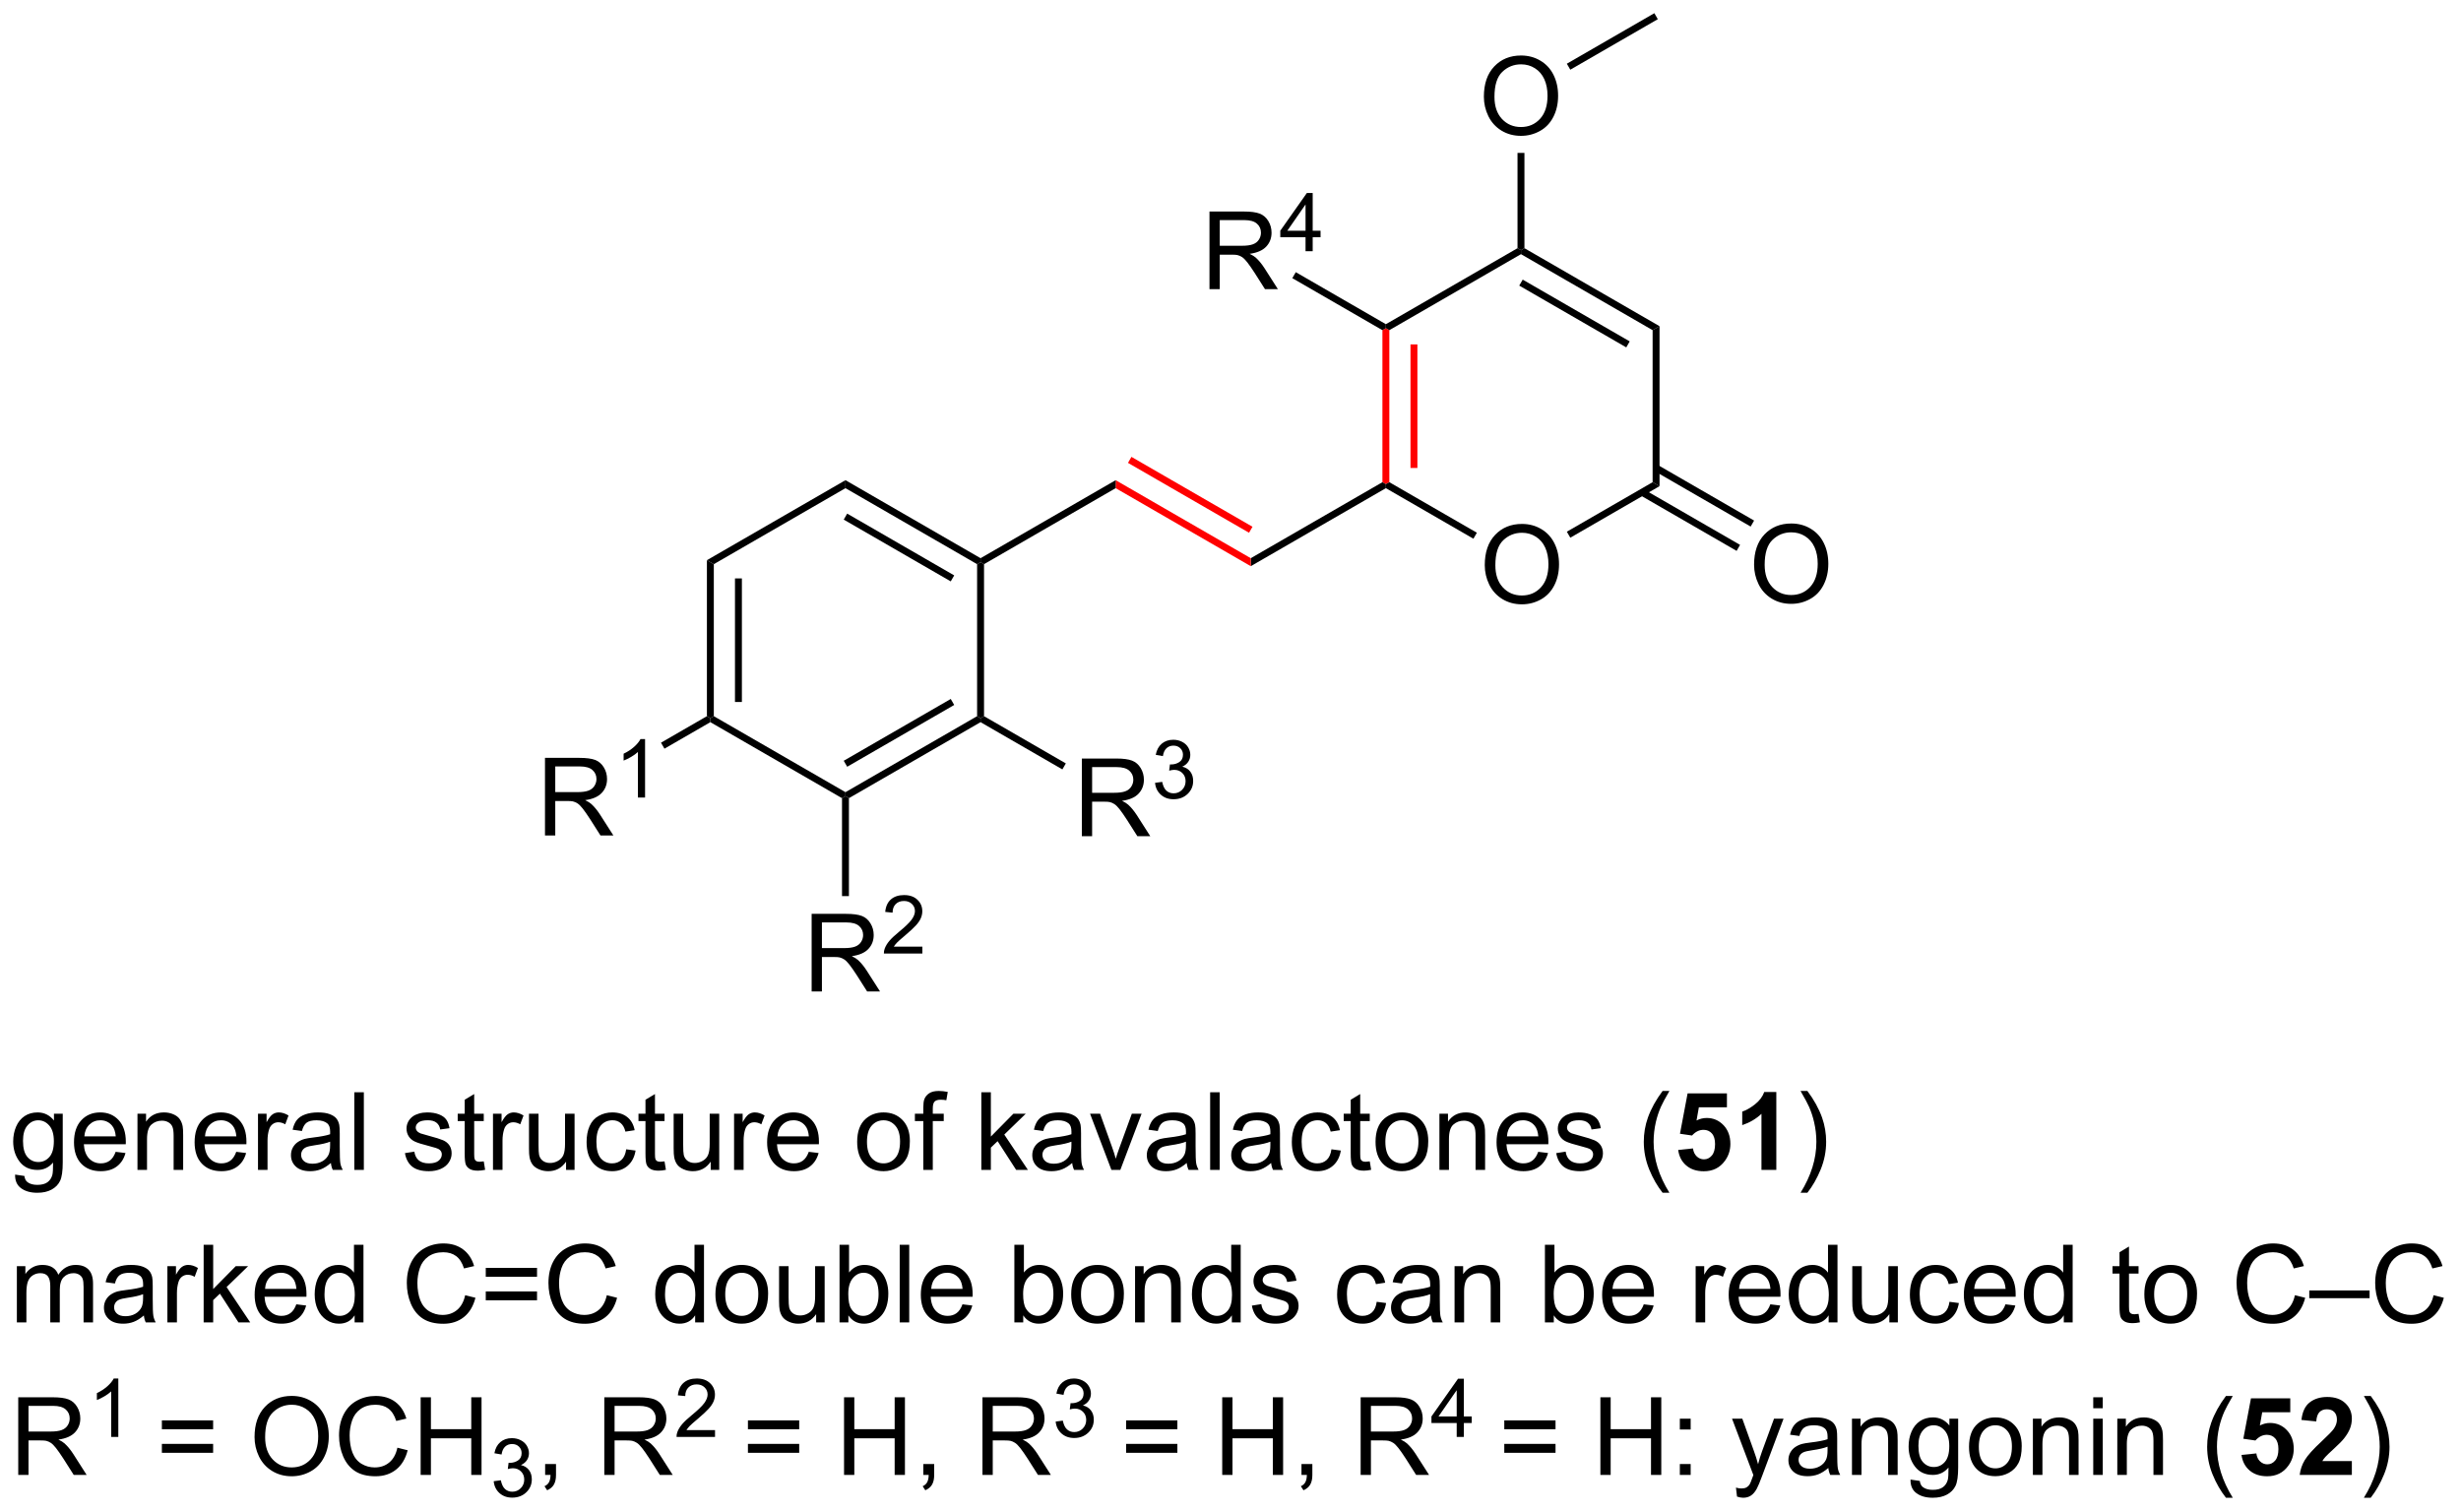 <?xml version="1.0" encoding="UTF-8"?>
<!DOCTYPE svg PUBLIC '-//W3C//DTD SVG 1.0//EN'
          'http://www.w3.org/TR/2001/REC-SVG-20010904/DTD/svg10.dtd'>
<svg stroke-dasharray="none" shape-rendering="auto" xmlns="http://www.w3.org/2000/svg" font-family="'Dialog'" text-rendering="auto" width="498" fill-opacity="1" color-interpolation="auto" color-rendering="auto" preserveAspectRatio="xMidYMid meet" font-size="12px" viewBox="0 0 498 306" fill="black" xmlns:xlink="http://www.w3.org/1999/xlink" stroke="black" image-rendering="auto" stroke-miterlimit="10" stroke-linecap="square" stroke-linejoin="miter" font-style="normal" stroke-width="1" height="306" stroke-dashoffset="0" font-weight="normal" stroke-opacity="1"
><!--Generated by the Batik Graphics2D SVG Generator--><defs id="genericDefs"
  /><g
  ><defs id="defs1"
    ><clipPath clipPathUnits="userSpaceOnUse" id="clipPath1"
      ><path d="M0.898 0.633 L187.339 0.633 L187.339 115.287 L0.898 115.287 L0.898 0.633 Z"
      /></clipPath
      ><clipPath clipPathUnits="userSpaceOnUse" id="clipPath2"
      ><path d="M32.489 35.534 L32.489 147 L213.417 147 L213.417 35.534 Z"
      /></clipPath
      ><clipPath clipPathUnits="userSpaceOnUse" id="clipPath3"
      ><path d="M32.489 35.534 L32.489 147 L213.391 147 L213.391 35.534 Z"
      /></clipPath
    ></defs
    ><g transform="scale(2.667,2.667) translate(-0.898,-0.633) matrix(1.029,0,0,1.029,-32.52,-35.917)"
    ><path d="M141.957 77.193 Q141.957 75.766 142.722 74.961 Q143.488 74.154 144.699 74.154 Q145.49 74.154 146.126 74.534 Q146.764 74.912 147.097 75.589 Q147.433 76.266 147.433 77.125 Q147.433 77.998 147.082 78.685 Q146.73 79.373 146.084 79.727 Q145.441 80.081 144.694 80.081 Q143.886 80.081 143.248 79.69 Q142.613 79.297 142.285 78.623 Q141.957 77.946 141.957 77.193 ZM142.738 77.204 Q142.738 78.24 143.292 78.836 Q143.85 79.43 144.691 79.43 Q145.545 79.43 146.097 78.829 Q146.652 78.227 146.652 77.123 Q146.652 76.422 146.415 75.901 Q146.178 75.38 145.722 75.094 Q145.269 74.805 144.701 74.805 Q143.897 74.805 143.316 75.36 Q142.738 75.912 142.738 77.204 Z" stroke="none" clip-path="url(#clipPath3)"
    /></g
    ><g fill="red" transform="matrix(2.743,0,0,2.743,-89.115,-97.467)" stroke="red"
    ><path d="M134.472 59.891 L134.727 59.744 L134.982 59.891 L134.982 71.106 L134.727 71.253 L134.472 71.106 ZM136.543 60.94 L136.543 70.057 L137.053 70.057 L137.053 60.94 Z" stroke="none" clip-path="url(#clipPath3)"
    /></g
    ><g transform="matrix(2.743,0,0,2.743,-89.115,-97.467)"
    ><path d="M134.727 71.547 L134.727 71.253 L134.982 71.106 L141.44 74.834 L141.185 75.276 Z" stroke="none" clip-path="url(#clipPath3)"
    /></g
    ><g transform="matrix(2.743,0,0,2.743,-89.115,-97.467)"
    ><path d="M154.915 71.4 L154.405 71.106 L154.405 59.891 L154.915 59.597 Z" stroke="none" clip-path="url(#clipPath3)"
    /></g
    ><g transform="matrix(2.743,0,0,2.743,-89.115,-97.467)"
    ><path d="M154.915 59.597 L154.405 59.891 L144.694 54.284 L144.694 53.99 L144.949 53.843 ZM152.716 60.719 L144.821 56.161 L144.566 56.603 L152.461 61.161 Z" stroke="none" clip-path="url(#clipPath3)"
    /></g
    ><g transform="matrix(2.743,0,0,2.743,-89.115,-97.467)"
    ><path d="M144.438 53.843 L144.694 53.99 L144.694 54.284 L134.982 59.891 L134.727 59.744 L134.727 59.45 Z" stroke="none" clip-path="url(#clipPath3)"
    /></g
    ><g transform="matrix(2.743,0,0,2.743,-89.115,-97.467)"
    ><path d="M161.89 77.193 Q161.89 75.766 162.656 74.961 Q163.421 74.154 164.632 74.154 Q165.424 74.154 166.059 74.534 Q166.697 74.912 167.031 75.589 Q167.367 76.266 167.367 77.125 Q167.367 77.998 167.015 78.685 Q166.664 79.373 166.018 79.727 Q165.375 80.081 164.627 80.081 Q163.82 80.081 163.182 79.69 Q162.546 79.297 162.218 78.623 Q161.89 77.946 161.89 77.193 ZM162.671 77.204 Q162.671 78.24 163.226 78.836 Q163.783 79.43 164.625 79.43 Q165.479 79.43 166.031 78.829 Q166.585 78.227 166.585 77.123 Q166.585 76.422 166.349 75.901 Q166.112 75.38 165.656 75.094 Q165.203 74.805 164.635 74.805 Q163.83 74.805 163.25 75.36 Q162.671 75.912 162.671 77.204 Z" stroke="none" clip-path="url(#clipPath3)"
    /></g
    ><g transform="matrix(2.743,0,0,2.743,-89.115,-97.467)"
    ><path d="M153.497 72.072 L160.601 76.173 L160.856 75.731 L153.752 71.63 ZM154.533 70.278 L161.637 74.379 L161.892 73.937 L154.788 69.836 Z" stroke="none" clip-path="url(#clipPath3)"
    /></g
    ><g transform="matrix(2.743,0,0,2.743,-89.115,-97.467)"
    ><path d="M154.405 71.106 L154.915 71.4 L148.332 75.201 L148.077 74.759 Z" stroke="none" clip-path="url(#clipPath3)"
    /></g
    ><g transform="matrix(2.743,0,0,2.743,-89.115,-97.467)"
    ><path d="M141.957 42.667 Q141.957 41.24 142.722 40.435 Q143.488 39.628 144.699 39.628 Q145.49 39.628 146.126 40.008 Q146.764 40.386 147.097 41.063 Q147.433 41.74 147.433 42.599 Q147.433 43.472 147.082 44.159 Q146.73 44.847 146.084 45.201 Q145.441 45.555 144.694 45.555 Q143.886 45.555 143.248 45.164 Q142.613 44.771 142.285 44.097 Q141.957 43.42 141.957 42.667 ZM142.738 42.678 Q142.738 43.714 143.292 44.31 Q143.85 44.904 144.691 44.904 Q145.545 44.904 146.097 44.303 Q146.652 43.701 146.652 42.597 Q146.652 41.896 146.415 41.375 Q146.178 40.855 145.722 40.568 Q145.269 40.279 144.701 40.279 Q143.897 40.279 143.316 40.834 Q142.738 41.386 142.738 42.678 Z" stroke="none" clip-path="url(#clipPath3)"
    /></g
    ><g transform="matrix(2.743,0,0,2.743,-89.115,-97.467)"
    ><path d="M144.949 53.843 L144.694 53.99 L144.438 53.843 L144.438 46.812 L144.949 46.812 Z" stroke="none" clip-path="url(#clipPath3)"
    /></g
    ><g transform="matrix(2.743,0,0,2.743,-89.115,-97.467)"
    ><path d="M121.714 56.865 L121.714 51.138 L124.254 51.138 Q125.019 51.138 125.418 51.292 Q125.816 51.446 126.053 51.836 Q126.293 52.227 126.293 52.701 Q126.293 53.31 125.897 53.729 Q125.504 54.146 124.678 54.258 Q124.98 54.404 125.136 54.544 Q125.467 54.849 125.764 55.305 L126.761 56.865 L125.808 56.865 L125.05 55.672 Q124.717 55.157 124.501 54.883 Q124.287 54.61 124.118 54.5 Q123.949 54.391 123.772 54.349 Q123.644 54.321 123.35 54.321 L122.472 54.321 L122.472 56.865 L121.714 56.865 ZM122.472 53.664 L124.1 53.664 Q124.621 53.664 124.912 53.557 Q125.207 53.451 125.358 53.214 Q125.511 52.977 125.511 52.701 Q125.511 52.294 125.214 52.034 Q124.92 51.771 124.285 51.771 L122.472 51.771 L122.472 53.664 Z" stroke="none" clip-path="url(#clipPath3)"
    /></g
    ><g transform="matrix(2.743,0,0,2.743,-89.115,-97.467)"
    ><path d="M128.801 54.065 L128.801 53.035 L126.938 53.035 L126.938 52.553 L128.899 49.77 L129.328 49.77 L129.328 52.553 L129.908 52.553 L129.908 53.035 L129.328 53.035 L129.328 54.065 L128.801 54.065 ZM128.801 52.553 L128.801 50.616 L127.457 52.553 L128.801 52.553 Z" stroke="none" clip-path="url(#clipPath3)"
    /></g
    ><g transform="matrix(2.743,0,0,2.743,-89.115,-97.467)"
    ><path d="M134.727 59.45 L134.727 59.744 L134.472 59.891 L127.825 56.054 L128.08 55.612 Z" stroke="none" clip-path="url(#clipPath3)"
    /></g
    ><g transform="matrix(2.743,0,0,2.743,-89.115,-97.467)"
    ><path d="M134.472 71.106 L134.727 71.253 L134.727 71.547 L124.76 77.302 L124.76 76.713 Z" stroke="none" clip-path="url(#clipPath3)"
    /></g
    ><g fill="red" transform="matrix(2.743,0,0,2.743,-89.115,-97.467)" stroke="red"
    ><path d="M124.76 76.713 L124.76 77.302 L114.793 71.547 L114.793 70.958 ZM124.888 74.394 L115.957 69.238 L115.701 69.68 L124.632 74.836 Z" stroke="none" clip-path="url(#clipPath3)"
    /></g
    ><g transform="matrix(2.743,0,0,2.743,-89.115,-97.467)"
    ><path d="M114.793 70.958 L114.793 71.547 L105.082 77.154 L104.826 77.007 L104.826 76.713 Z" stroke="none" clip-path="url(#clipPath3)"
    /></g
    ><g transform="matrix(2.743,0,0,2.743,-89.115,-97.467)"
    ><path d="M104.826 76.713 L104.826 77.007 L104.571 77.154 L94.86 71.547 L94.86 70.958 ZM102.882 77.982 L94.987 73.424 L94.732 73.866 L102.627 78.424 Z" stroke="none" clip-path="url(#clipPath3)"
    /></g
    ><g transform="matrix(2.743,0,0,2.743,-89.115,-97.467)"
    ><path d="M94.86 70.958 L94.86 71.547 L85.148 77.154 L84.638 76.86 Z" stroke="none" clip-path="url(#clipPath3)"
    /></g
    ><g transform="matrix(2.743,0,0,2.743,-89.115,-97.467)"
    ><path d="M84.638 76.86 L85.148 77.154 L85.148 88.368 L84.893 88.516 L84.638 88.368 ZM86.709 78.203 L86.709 87.32 L87.219 87.32 L87.219 78.203 Z" stroke="none" clip-path="url(#clipPath3)"
    /></g
    ><g transform="matrix(2.743,0,0,2.743,-89.115,-97.467)"
    ><path d="M84.893 88.81 L84.893 88.516 L85.148 88.368 L94.86 93.975 L94.86 94.27 L94.605 94.417 Z" stroke="none" clip-path="url(#clipPath3)"
    /></g
    ><g transform="matrix(2.743,0,0,2.743,-89.115,-97.467)"
    ><path d="M95.115 94.417 L94.86 94.27 L94.86 93.975 L104.571 88.368 L104.826 88.516 L104.826 88.81 ZM94.987 92.099 L102.882 87.541 L102.627 87.099 L94.732 91.657 Z" stroke="none" clip-path="url(#clipPath3)"
    /></g
    ><g transform="matrix(2.743,0,0,2.743,-89.115,-97.467)"
    ><path d="M105.082 88.368 L104.826 88.516 L104.571 88.368 L104.571 77.154 L104.826 77.007 L105.082 77.154 Z" stroke="none" clip-path="url(#clipPath3)"
    /></g
    ><g transform="matrix(2.743,0,0,2.743,-89.115,-97.467)"
    ><path d="M72.693 97.17 L72.693 91.444 L75.232 91.444 Q75.998 91.444 76.396 91.597 Q76.794 91.751 77.031 92.141 Q77.271 92.532 77.271 93.006 Q77.271 93.615 76.875 94.035 Q76.482 94.451 75.656 94.563 Q75.959 94.709 76.115 94.85 Q76.445 95.154 76.742 95.61 L77.74 97.17 L76.787 97.17 L76.029 95.977 Q75.695 95.462 75.479 95.188 Q75.266 94.915 75.097 94.805 Q74.927 94.696 74.75 94.654 Q74.623 94.626 74.328 94.626 L73.451 94.626 L73.451 97.17 L72.693 97.17 ZM73.451 93.97 L75.078 93.97 Q75.599 93.97 75.891 93.863 Q76.185 93.756 76.336 93.519 Q76.49 93.282 76.49 93.006 Q76.49 92.6 76.193 92.339 Q75.899 92.076 75.263 92.076 L73.451 92.076 L73.451 93.97 Z" stroke="none" clip-path="url(#clipPath3)"
    /></g
    ><g transform="matrix(2.743,0,0,2.743,-89.115,-97.467)"
    ><path d="M80.076 94.37 L79.549 94.37 L79.549 91.009 Q79.358 91.19 79.049 91.372 Q78.74 91.554 78.494 91.645 L78.494 91.136 Q78.936 90.927 79.266 90.632 Q79.598 90.335 79.737 90.058 L80.076 90.058 L80.076 94.37 Z" stroke="none" clip-path="url(#clipPath3)"
    /></g
    ><g transform="matrix(2.743,0,0,2.743,-89.115,-97.467)"
    ><path d="M84.638 88.368 L84.893 88.516 L84.893 88.81 L81.506 90.766 L81.251 90.324 Z" stroke="none" clip-path="url(#clipPath3)"
    /></g
    ><g transform="matrix(2.743,0,0,2.743,-89.115,-97.467)"
    ><path d="M92.365 108.679 L92.365 102.952 L94.904 102.952 Q95.669 102.952 96.068 103.106 Q96.466 103.26 96.703 103.65 Q96.943 104.041 96.943 104.515 Q96.943 105.124 96.547 105.543 Q96.154 105.96 95.328 106.072 Q95.63 106.218 95.787 106.359 Q96.117 106.663 96.414 107.119 L97.412 108.679 L96.459 108.679 L95.701 107.486 Q95.367 106.971 95.151 106.697 Q94.938 106.424 94.768 106.314 Q94.599 106.205 94.422 106.163 Q94.294 106.135 94 106.135 L93.123 106.135 L93.123 108.679 L92.365 108.679 ZM93.123 105.478 L94.75 105.478 Q95.271 105.478 95.563 105.371 Q95.857 105.265 96.008 105.028 Q96.162 104.791 96.162 104.515 Q96.162 104.109 95.865 103.848 Q95.57 103.585 94.935 103.585 L93.123 103.585 L93.123 105.478 Z" stroke="none" clip-path="url(#clipPath3)"
    /></g
    ><g transform="matrix(2.743,0,0,2.743,-89.115,-97.467)"
    ><path d="M100.533 105.371 L100.533 105.879 L97.694 105.879 Q97.688 105.687 97.756 105.512 Q97.864 105.222 98.102 104.941 Q98.342 104.66 98.793 104.291 Q99.492 103.717 99.739 103.381 Q99.985 103.045 99.985 102.746 Q99.985 102.433 99.76 102.219 Q99.537 102.002 99.176 102.002 Q98.795 102.002 98.567 102.23 Q98.338 102.459 98.336 102.863 L97.793 102.808 Q97.85 102.201 98.213 101.885 Q98.576 101.566 99.188 101.566 Q99.807 101.566 100.166 101.91 Q100.528 102.252 100.528 102.758 Q100.528 103.016 100.422 103.266 Q100.317 103.514 100.07 103.789 Q99.826 104.064 99.258 104.545 Q98.783 104.943 98.649 105.086 Q98.514 105.228 98.426 105.371 L100.533 105.371 Z" stroke="none" clip-path="url(#clipPath3)"
    /></g
    ><g transform="matrix(2.743,0,0,2.743,-89.115,-97.467)"
    ><path d="M94.605 94.417 L94.86 94.27 L95.115 94.417 L95.115 101.641 L94.605 101.641 Z" stroke="none" clip-path="url(#clipPath3)"
    /></g
    ><g transform="matrix(2.743,0,0,2.743,-89.115,-97.467)"
    ><path d="M112.298 97.22 L112.298 91.493 L114.838 91.493 Q115.603 91.493 116.001 91.647 Q116.4 91.801 116.637 92.192 Q116.876 92.582 116.876 93.056 Q116.876 93.665 116.481 94.085 Q116.088 94.501 115.262 94.613 Q115.564 94.759 115.72 94.9 Q116.051 95.204 116.348 95.66 L117.345 97.22 L116.392 97.22 L115.634 96.027 Q115.301 95.512 115.085 95.238 Q114.871 94.965 114.702 94.856 Q114.533 94.746 114.356 94.704 Q114.228 94.676 113.934 94.676 L113.056 94.676 L113.056 97.22 L112.298 97.22 ZM113.056 94.02 L114.684 94.02 Q115.205 94.02 115.496 93.913 Q115.791 93.806 115.942 93.569 Q116.095 93.332 116.095 93.056 Q116.095 92.65 115.798 92.389 Q115.504 92.126 114.869 92.126 L113.056 92.126 L113.056 94.02 Z" stroke="none" clip-path="url(#clipPath3)"
    /></g
    ><g transform="matrix(2.743,0,0,2.743,-89.115,-97.467)"
    ><path d="M117.698 93.285 L118.225 93.215 Q118.317 93.664 118.533 93.862 Q118.752 94.059 119.067 94.059 Q119.438 94.059 119.694 93.801 Q119.951 93.543 119.951 93.162 Q119.951 92.799 119.713 92.565 Q119.477 92.328 119.11 92.328 Q118.961 92.328 118.739 92.387 L118.797 91.924 Q118.85 91.93 118.881 91.93 Q119.219 91.93 119.489 91.754 Q119.758 91.578 119.758 91.211 Q119.758 90.922 119.561 90.733 Q119.365 90.541 119.055 90.541 Q118.746 90.541 118.541 90.735 Q118.336 90.928 118.278 91.315 L117.75 91.221 Q117.848 90.69 118.19 90.399 Q118.533 90.108 119.043 90.108 Q119.395 90.108 119.69 90.258 Q119.987 90.408 120.143 90.67 Q120.299 90.93 120.299 91.223 Q120.299 91.502 120.149 91.731 Q120 91.959 119.707 92.094 Q120.088 92.182 120.299 92.459 Q120.51 92.735 120.51 93.151 Q120.51 93.713 120.1 94.106 Q119.69 94.496 119.063 94.496 Q118.498 94.496 118.123 94.16 Q117.75 93.822 117.698 93.285 Z" stroke="none" clip-path="url(#clipPath3)"
    /></g
    ><g transform="matrix(2.743,0,0,2.743,-89.115,-97.467)"
    ><path d="M104.826 88.81 L104.826 88.516 L105.082 88.368 L111.117 91.853 L110.862 92.295 Z" stroke="none" clip-path="url(#clipPath3)"
    /></g
    ><g transform="matrix(2.743,0,0,2.743,-89.115,-97.467)"
    ><path d="M33.602 122.187 L34.287 122.288 Q34.328 122.606 34.524 122.749 Q34.787 122.945 35.24 122.945 Q35.727 122.945 35.992 122.749 Q36.258 122.554 36.352 122.202 Q36.406 121.989 36.404 121.299 Q35.943 121.843 35.255 121.843 Q34.399 121.843 33.93 121.226 Q33.461 120.609 33.461 119.744 Q33.461 119.15 33.675 118.65 Q33.891 118.148 34.3 117.874 Q34.709 117.601 35.258 117.601 Q35.992 117.601 36.469 118.195 L36.469 117.695 L37.117 117.695 L37.117 121.281 Q37.117 122.249 36.919 122.653 Q36.724 123.059 36.294 123.293 Q35.867 123.528 35.242 123.528 Q34.5 123.528 34.042 123.192 Q33.586 122.859 33.602 122.187 ZM34.185 119.695 Q34.185 120.51 34.508 120.885 Q34.834 121.26 35.321 121.26 Q35.805 121.26 36.133 120.887 Q36.461 120.515 36.461 119.718 Q36.461 118.955 36.123 118.57 Q35.787 118.181 35.31 118.181 Q34.841 118.181 34.513 118.564 Q34.185 118.945 34.185 119.695 ZM41.02 120.507 L41.746 120.596 Q41.574 121.234 41.108 121.585 Q40.645 121.937 39.923 121.937 Q39.012 121.937 38.478 121.377 Q37.947 120.814 37.947 119.804 Q37.947 118.757 38.486 118.179 Q39.025 117.601 39.884 117.601 Q40.715 117.601 41.241 118.168 Q41.77 118.734 41.77 119.76 Q41.77 119.822 41.767 119.947 L38.673 119.947 Q38.712 120.632 39.059 120.997 Q39.408 121.359 39.926 121.359 Q40.314 121.359 40.587 121.156 Q40.861 120.952 41.02 120.507 ZM38.712 119.369 L41.028 119.369 Q40.981 118.846 40.762 118.585 Q40.426 118.179 39.892 118.179 Q39.408 118.179 39.077 118.504 Q38.746 118.827 38.712 119.369 ZM42.63 121.843 L42.63 117.695 L43.263 117.695 L43.263 118.283 Q43.719 117.601 44.584 117.601 Q44.959 117.601 45.271 117.736 Q45.586 117.869 45.742 118.088 Q45.899 118.306 45.961 118.609 Q46 118.804 46 119.291 L46 121.843 L45.297 121.843 L45.297 119.32 Q45.297 118.89 45.214 118.676 Q45.133 118.463 44.925 118.338 Q44.716 118.21 44.435 118.21 Q43.985 118.21 43.659 118.497 Q43.334 118.781 43.334 119.577 L43.334 121.843 L42.63 121.843 ZM49.918 120.507 L50.645 120.596 Q50.473 121.234 50.007 121.585 Q49.543 121.937 48.822 121.937 Q47.91 121.937 47.377 121.377 Q46.845 120.814 46.845 119.804 Q46.845 118.757 47.384 118.179 Q47.923 117.601 48.783 117.601 Q49.614 117.601 50.139 118.168 Q50.668 118.734 50.668 119.76 Q50.668 119.822 50.666 119.947 L47.572 119.947 Q47.611 120.632 47.957 120.997 Q48.306 121.359 48.824 121.359 Q49.212 121.359 49.486 121.156 Q49.759 120.952 49.918 120.507 ZM47.611 119.369 L49.926 119.369 Q49.879 118.846 49.66 118.585 Q49.324 118.179 48.791 118.179 Q48.306 118.179 47.975 118.504 Q47.645 118.827 47.611 119.369 ZM51.521 121.843 L51.521 117.695 L52.154 117.695 L52.154 118.322 Q52.396 117.882 52.599 117.741 Q52.805 117.601 53.052 117.601 Q53.406 117.601 53.774 117.827 L53.531 118.478 Q53.274 118.327 53.016 118.327 Q52.787 118.327 52.602 118.465 Q52.419 118.603 52.341 118.851 Q52.224 119.226 52.224 119.671 L52.224 121.843 L51.521 121.843 ZM56.899 121.33 Q56.508 121.663 56.146 121.801 Q55.787 121.937 55.373 121.937 Q54.688 121.937 54.321 121.603 Q53.953 121.267 53.953 120.749 Q53.953 120.445 54.091 120.192 Q54.232 119.939 54.456 119.788 Q54.68 119.635 54.961 119.556 Q55.169 119.502 55.586 119.452 Q56.438 119.351 56.841 119.21 Q56.844 119.064 56.844 119.025 Q56.844 118.596 56.646 118.421 Q56.375 118.181 55.844 118.181 Q55.349 118.181 55.112 118.356 Q54.875 118.531 54.763 118.971 L54.076 118.877 Q54.169 118.437 54.383 118.166 Q54.599 117.892 55.005 117.747 Q55.412 117.601 55.946 117.601 Q56.477 117.601 56.807 117.726 Q57.141 117.851 57.297 118.041 Q57.453 118.228 57.516 118.517 Q57.552 118.697 57.552 119.166 L57.552 120.103 Q57.552 121.085 57.596 121.346 Q57.641 121.603 57.774 121.843 L57.039 121.843 Q56.93 121.624 56.899 121.33 ZM56.841 119.76 Q56.459 119.916 55.693 120.025 Q55.258 120.088 55.078 120.166 Q54.899 120.244 54.8 120.395 Q54.703 120.546 54.703 120.728 Q54.703 121.01 54.917 121.197 Q55.13 121.385 55.539 121.385 Q55.946 121.385 56.261 121.208 Q56.578 121.031 56.727 120.721 Q56.841 120.484 56.841 120.017 L56.841 119.76 ZM58.627 121.843 L58.627 116.116 L59.33 116.116 L59.33 121.843 L58.627 121.843 ZM62.361 120.603 L63.056 120.494 Q63.114 120.913 63.382 121.137 Q63.65 121.359 64.129 121.359 Q64.614 121.359 64.848 121.161 Q65.082 120.963 65.082 120.697 Q65.082 120.46 64.876 120.322 Q64.731 120.228 64.158 120.085 Q63.384 119.89 63.085 119.747 Q62.785 119.603 62.632 119.353 Q62.478 119.101 62.478 118.796 Q62.478 118.517 62.603 118.283 Q62.731 118.046 62.949 117.89 Q63.114 117.767 63.397 117.684 Q63.681 117.601 64.004 117.601 Q64.494 117.601 64.861 117.741 Q65.231 117.882 65.405 118.122 Q65.582 118.361 65.65 118.765 L64.962 118.859 Q64.915 118.538 64.689 118.359 Q64.465 118.179 64.056 118.179 Q63.572 118.179 63.364 118.34 Q63.158 118.499 63.158 118.713 Q63.158 118.851 63.244 118.96 Q63.33 119.072 63.512 119.148 Q63.619 119.187 64.134 119.327 Q64.879 119.525 65.173 119.653 Q65.47 119.781 65.637 120.023 Q65.806 120.265 65.806 120.624 Q65.806 120.976 65.6 121.286 Q65.395 121.596 65.007 121.767 Q64.621 121.937 64.134 121.937 Q63.324 121.937 62.9 121.601 Q62.478 121.265 62.361 120.603 ZM68.176 121.213 L68.278 121.835 Q67.981 121.898 67.746 121.898 Q67.364 121.898 67.153 121.778 Q66.942 121.656 66.856 121.458 Q66.77 121.26 66.77 120.627 L66.77 118.241 L66.254 118.241 L66.254 117.695 L66.77 117.695 L66.77 116.666 L67.47 116.244 L67.47 117.695 L68.176 117.695 L68.176 118.241 L67.47 118.241 L67.47 120.666 Q67.47 120.968 67.507 121.054 Q67.543 121.14 67.626 121.192 Q67.712 121.241 67.869 121.241 Q67.986 121.241 68.176 121.213 ZM68.857 121.843 L68.857 117.695 L69.49 117.695 L69.49 118.322 Q69.732 117.882 69.935 117.741 Q70.141 117.601 70.388 117.601 Q70.742 117.601 71.11 117.827 L70.867 118.478 Q70.61 118.327 70.352 118.327 Q70.123 118.327 69.938 118.465 Q69.755 118.603 69.677 118.851 Q69.56 119.226 69.56 119.671 L69.56 121.843 L68.857 121.843 ZM74.248 121.843 L74.248 121.234 Q73.763 121.937 72.93 121.937 Q72.563 121.937 72.245 121.796 Q71.927 121.656 71.771 121.442 Q71.617 121.228 71.555 120.921 Q71.513 120.713 71.513 120.265 L71.513 117.695 L72.216 117.695 L72.216 119.994 Q72.216 120.546 72.258 120.736 Q72.326 121.015 72.539 121.174 Q72.755 121.33 73.07 121.33 Q73.388 121.33 73.664 121.168 Q73.943 121.007 74.058 120.728 Q74.172 120.447 74.172 119.916 L74.172 117.695 L74.875 117.695 L74.875 121.843 L74.248 121.843 ZM78.684 120.322 L79.376 120.413 Q79.262 121.127 78.796 121.533 Q78.33 121.937 77.65 121.937 Q76.798 121.937 76.28 121.379 Q75.762 120.822 75.762 119.783 Q75.762 119.111 75.983 118.609 Q76.207 118.103 76.663 117.853 Q77.119 117.601 77.653 117.601 Q78.33 117.601 78.759 117.942 Q79.189 118.283 79.309 118.913 L78.626 119.017 Q78.528 118.601 78.28 118.39 Q78.033 118.179 77.681 118.179 Q77.15 118.179 76.817 118.559 Q76.486 118.939 76.486 119.765 Q76.486 120.601 76.806 120.981 Q77.126 121.359 77.642 121.359 Q78.056 121.359 78.332 121.106 Q78.611 120.851 78.684 120.322 ZM81.512 121.213 L81.614 121.835 Q81.317 121.898 81.082 121.898 Q80.699 121.898 80.489 121.778 Q80.278 121.656 80.192 121.458 Q80.106 121.26 80.106 120.627 L80.106 118.241 L79.59 118.241 L79.59 117.695 L80.106 117.695 L80.106 116.666 L80.806 116.244 L80.806 117.695 L81.512 117.695 L81.512 118.241 L80.806 118.241 L80.806 120.666 Q80.806 120.968 80.843 121.054 Q80.879 121.14 80.962 121.192 Q81.048 121.241 81.205 121.241 Q81.322 121.241 81.512 121.213 ZM84.919 121.843 L84.919 121.234 Q84.435 121.937 83.602 121.937 Q83.235 121.937 82.917 121.796 Q82.599 121.656 82.443 121.442 Q82.289 121.228 82.227 120.921 Q82.185 120.713 82.185 120.265 L82.185 117.695 L82.888 117.695 L82.888 119.994 Q82.888 120.546 82.93 120.736 Q82.998 121.015 83.211 121.174 Q83.427 121.33 83.742 121.33 Q84.06 121.33 84.336 121.168 Q84.615 121.007 84.729 120.728 Q84.844 120.447 84.844 119.916 L84.844 117.695 L85.547 117.695 L85.547 121.843 L84.919 121.843 ZM86.642 121.843 L86.642 117.695 L87.275 117.695 L87.275 118.322 Q87.517 117.882 87.72 117.741 Q87.926 117.601 88.173 117.601 Q88.528 117.601 88.895 117.827 L88.653 118.478 Q88.395 118.327 88.137 118.327 Q87.908 118.327 87.723 118.465 Q87.54 118.603 87.462 118.851 Q87.345 119.226 87.345 119.671 L87.345 121.843 L86.642 121.843 ZM92.153 120.507 L92.879 120.596 Q92.707 121.234 92.241 121.585 Q91.778 121.937 91.056 121.937 Q90.145 121.937 89.611 121.377 Q89.08 120.814 89.08 119.804 Q89.08 118.757 89.619 118.179 Q90.158 117.601 91.017 117.601 Q91.848 117.601 92.374 118.168 Q92.903 118.734 92.903 119.76 Q92.903 119.822 92.9 119.947 L89.806 119.947 Q89.845 120.632 90.192 120.997 Q90.54 121.359 91.059 121.359 Q91.447 121.359 91.72 121.156 Q91.994 120.952 92.153 120.507 ZM89.845 119.369 L92.16 119.369 Q92.114 118.846 91.895 118.585 Q91.559 118.179 91.025 118.179 Q90.54 118.179 90.21 118.504 Q89.879 118.827 89.845 119.369 ZM95.723 119.767 Q95.723 118.616 96.364 118.062 Q96.9 117.601 97.668 117.601 Q98.525 117.601 99.067 118.161 Q99.611 118.721 99.611 119.71 Q99.611 120.51 99.369 120.971 Q99.129 121.429 98.671 121.684 Q98.212 121.937 97.668 121.937 Q96.798 121.937 96.259 121.379 Q95.723 120.82 95.723 119.767 ZM96.447 119.767 Q96.447 120.564 96.793 120.963 Q97.142 121.359 97.668 121.359 Q98.192 121.359 98.538 120.96 Q98.887 120.562 98.887 119.744 Q98.887 118.976 98.538 118.58 Q98.189 118.181 97.668 118.181 Q97.142 118.181 96.793 118.577 Q96.447 118.971 96.447 119.767 ZM100.602 121.843 L100.602 118.241 L99.982 118.241 L99.982 117.695 L100.602 117.695 L100.602 117.252 Q100.602 116.835 100.677 116.632 Q100.779 116.359 101.034 116.189 Q101.289 116.017 101.75 116.017 Q102.047 116.017 102.406 116.088 L102.302 116.702 Q102.084 116.663 101.888 116.663 Q101.568 116.663 101.435 116.801 Q101.302 116.937 101.302 117.312 L101.302 117.695 L102.11 117.695 L102.11 118.241 L101.302 118.241 L101.302 121.843 L100.602 121.843 ZM104.883 121.843 L104.883 116.116 L105.586 116.116 L105.586 119.382 L107.25 117.695 L108.162 117.695 L106.576 119.234 L108.32 121.843 L107.453 121.843 L106.084 119.721 L105.586 120.197 L105.586 121.843 L104.883 121.843 ZM111.586 121.33 Q111.195 121.663 110.834 121.801 Q110.474 121.937 110.06 121.937 Q109.375 121.937 109.008 121.603 Q108.641 121.267 108.641 120.749 Q108.641 120.445 108.779 120.192 Q108.919 119.939 109.143 119.788 Q109.367 119.635 109.649 119.556 Q109.857 119.502 110.274 119.452 Q111.125 119.351 111.529 119.21 Q111.531 119.064 111.531 119.025 Q111.531 118.596 111.334 118.421 Q111.063 118.181 110.531 118.181 Q110.037 118.181 109.8 118.356 Q109.563 118.531 109.451 118.971 L108.763 118.877 Q108.857 118.437 109.07 118.166 Q109.287 117.892 109.693 117.747 Q110.099 117.601 110.633 117.601 Q111.164 117.601 111.495 117.726 Q111.828 117.851 111.985 118.041 Q112.141 118.228 112.203 118.517 Q112.24 118.697 112.24 119.166 L112.24 120.103 Q112.24 121.085 112.284 121.346 Q112.328 121.603 112.461 121.843 L111.727 121.843 Q111.617 121.624 111.586 121.33 ZM111.529 119.76 Q111.146 119.916 110.38 120.025 Q109.945 120.088 109.766 120.166 Q109.586 120.244 109.487 120.395 Q109.391 120.546 109.391 120.728 Q109.391 121.01 109.604 121.197 Q109.818 121.385 110.227 121.385 Q110.633 121.385 110.948 121.208 Q111.266 121.031 111.414 120.721 Q111.529 120.484 111.529 120.017 L111.529 119.76 ZM114.481 121.843 L112.903 117.695 L113.645 117.695 L114.535 120.179 Q114.681 120.58 114.801 121.015 Q114.895 120.687 115.064 120.226 L115.986 117.695 L116.707 117.695 L115.137 121.843 L114.481 121.843 ZM120.035 121.33 Q119.645 121.663 119.283 121.801 Q118.923 121.937 118.509 121.937 Q117.824 121.937 117.457 121.603 Q117.09 121.267 117.09 120.749 Q117.09 120.445 117.228 120.192 Q117.369 119.939 117.593 119.788 Q117.817 119.635 118.098 119.556 Q118.306 119.502 118.723 119.452 Q119.574 119.351 119.978 119.21 Q119.981 119.064 119.981 119.025 Q119.981 118.596 119.783 118.421 Q119.512 118.181 118.981 118.181 Q118.486 118.181 118.249 118.356 Q118.012 118.531 117.9 118.971 L117.212 118.877 Q117.306 118.437 117.52 118.166 Q117.736 117.892 118.142 117.747 Q118.548 117.601 119.082 117.601 Q119.614 117.601 119.944 117.726 Q120.278 117.851 120.434 118.041 Q120.59 118.228 120.653 118.517 Q120.689 118.697 120.689 119.166 L120.689 120.103 Q120.689 121.085 120.733 121.346 Q120.778 121.603 120.91 121.843 L120.176 121.843 Q120.067 121.624 120.035 121.33 ZM119.978 119.76 Q119.595 119.916 118.83 120.025 Q118.395 120.088 118.215 120.166 Q118.035 120.244 117.936 120.395 Q117.84 120.546 117.84 120.728 Q117.84 121.01 118.054 121.197 Q118.267 121.385 118.676 121.385 Q119.082 121.385 119.397 121.208 Q119.715 121.031 119.864 120.721 Q119.978 120.484 119.978 120.017 L119.978 119.76 ZM121.763 121.843 L121.763 116.116 L122.466 116.116 L122.466 121.843 L121.763 121.843 ZM126.262 121.33 Q125.871 121.663 125.509 121.801 Q125.15 121.937 124.736 121.937 Q124.051 121.937 123.684 121.603 Q123.317 121.267 123.317 120.749 Q123.317 120.445 123.455 120.192 Q123.595 119.939 123.819 119.788 Q124.043 119.635 124.324 119.556 Q124.533 119.502 124.949 119.452 Q125.801 119.351 126.205 119.21 Q126.207 119.064 126.207 119.025 Q126.207 118.596 126.009 118.421 Q125.739 118.181 125.207 118.181 Q124.712 118.181 124.475 118.356 Q124.239 118.531 124.126 118.971 L123.439 118.877 Q123.533 118.437 123.746 118.166 Q123.962 117.892 124.369 117.747 Q124.775 117.601 125.309 117.601 Q125.84 117.601 126.171 117.726 Q126.504 117.851 126.66 118.041 Q126.817 118.228 126.879 118.517 Q126.915 118.697 126.915 119.166 L126.915 120.103 Q126.915 121.085 126.96 121.346 Q127.004 121.603 127.137 121.843 L126.403 121.843 Q126.293 121.624 126.262 121.33 ZM126.205 119.76 Q125.822 119.916 125.056 120.025 Q124.621 120.088 124.442 120.166 Q124.262 120.244 124.163 120.395 Q124.067 120.546 124.067 120.728 Q124.067 121.01 124.28 121.197 Q124.494 121.385 124.903 121.385 Q125.309 121.385 125.624 121.208 Q125.942 121.031 126.09 120.721 Q126.205 120.484 126.205 120.017 L126.205 119.76 ZM130.711 120.322 L131.404 120.413 Q131.289 121.127 130.823 121.533 Q130.357 121.937 129.677 121.937 Q128.826 121.937 128.308 121.379 Q127.789 120.822 127.789 119.783 Q127.789 119.111 128.011 118.609 Q128.235 118.103 128.69 117.853 Q129.146 117.601 129.68 117.601 Q130.357 117.601 130.787 117.942 Q131.216 118.283 131.336 118.913 L130.654 119.017 Q130.555 118.601 130.308 118.39 Q130.06 118.179 129.708 118.179 Q129.177 118.179 128.844 118.559 Q128.513 118.939 128.513 119.765 Q128.513 120.601 128.833 120.981 Q129.154 121.359 129.669 121.359 Q130.083 121.359 130.36 121.106 Q130.638 120.851 130.711 120.322 ZM133.539 121.213 L133.641 121.835 Q133.344 121.898 133.11 121.898 Q132.727 121.898 132.516 121.778 Q132.305 121.656 132.219 121.458 Q132.133 121.26 132.133 120.627 L132.133 118.241 L131.617 118.241 L131.617 117.695 L132.133 117.695 L132.133 116.666 L132.833 116.244 L132.833 117.695 L133.539 117.695 L133.539 118.241 L132.833 118.241 L132.833 120.666 Q132.833 120.968 132.87 121.054 Q132.906 121.14 132.99 121.192 Q133.076 121.241 133.232 121.241 Q133.349 121.241 133.539 121.213 ZM133.965 119.767 Q133.965 118.616 134.606 118.062 Q135.142 117.601 135.91 117.601 Q136.767 117.601 137.309 118.161 Q137.853 118.721 137.853 119.71 Q137.853 120.51 137.611 120.971 Q137.371 121.429 136.913 121.684 Q136.455 121.937 135.91 121.937 Q135.041 121.937 134.501 121.379 Q133.965 120.82 133.965 119.767 ZM134.689 119.767 Q134.689 120.564 135.035 120.963 Q135.384 121.359 135.91 121.359 Q136.434 121.359 136.78 120.96 Q137.129 120.562 137.129 119.744 Q137.129 118.976 136.78 118.58 Q136.431 118.181 135.91 118.181 Q135.384 118.181 135.035 118.577 Q134.689 118.971 134.689 119.767 ZM138.677 121.843 L138.677 117.695 L139.31 117.695 L139.31 118.283 Q139.766 117.601 140.63 117.601 Q141.005 117.601 141.318 117.736 Q141.633 117.869 141.789 118.088 Q141.946 118.306 142.008 118.609 Q142.047 118.804 142.047 119.291 L142.047 121.843 L141.344 121.843 L141.344 119.32 Q141.344 118.89 141.261 118.676 Q141.18 118.463 140.971 118.338 Q140.763 118.21 140.482 118.21 Q140.031 118.21 139.706 118.497 Q139.38 118.781 139.38 119.577 L139.38 121.843 L138.677 121.843 ZM145.965 120.507 L146.692 120.596 Q146.52 121.234 146.054 121.585 Q145.59 121.937 144.869 121.937 Q143.957 121.937 143.423 121.377 Q142.892 120.814 142.892 119.804 Q142.892 118.757 143.431 118.179 Q143.97 117.601 144.83 117.601 Q145.66 117.601 146.186 118.168 Q146.715 118.734 146.715 119.76 Q146.715 119.822 146.712 119.947 L143.619 119.947 Q143.658 120.632 144.004 120.997 Q144.353 121.359 144.871 121.359 Q145.259 121.359 145.533 121.156 Q145.806 120.952 145.965 120.507 ZM143.658 119.369 L145.973 119.369 Q145.926 118.846 145.707 118.585 Q145.371 118.179 144.837 118.179 Q144.353 118.179 144.022 118.504 Q143.692 118.827 143.658 119.369 ZM147.294 120.603 L147.99 120.494 Q148.047 120.913 148.315 121.137 Q148.583 121.359 149.063 121.359 Q149.547 121.359 149.781 121.161 Q150.016 120.963 150.016 120.697 Q150.016 120.46 149.81 120.322 Q149.664 120.228 149.091 120.085 Q148.318 119.89 148.018 119.747 Q147.719 119.603 147.565 119.353 Q147.412 119.101 147.412 118.796 Q147.412 118.517 147.537 118.283 Q147.664 118.046 147.883 117.89 Q148.047 117.767 148.331 117.684 Q148.615 117.601 148.938 117.601 Q149.427 117.601 149.794 117.741 Q150.164 117.882 150.339 118.122 Q150.516 118.361 150.583 118.765 L149.896 118.859 Q149.849 118.538 149.623 118.359 Q149.399 118.179 148.99 118.179 Q148.505 118.179 148.297 118.34 Q148.091 118.499 148.091 118.713 Q148.091 118.851 148.177 118.96 Q148.263 119.072 148.446 119.148 Q148.552 119.187 149.068 119.327 Q149.813 119.525 150.107 119.653 Q150.404 119.781 150.571 120.023 Q150.74 120.265 150.74 120.624 Q150.74 120.976 150.534 121.286 Q150.328 121.596 149.94 121.767 Q149.555 121.937 149.068 121.937 Q148.258 121.937 147.833 121.601 Q147.412 121.265 147.294 120.603 ZM155.142 123.528 Q154.559 122.793 154.155 121.809 Q153.754 120.822 153.754 119.767 Q153.754 118.838 154.056 117.986 Q154.408 116.999 155.142 116.017 L155.645 116.017 Q155.173 116.83 155.02 117.179 Q154.783 117.718 154.645 118.304 Q154.478 119.033 154.478 119.773 Q154.478 121.65 155.645 123.528 L155.142 123.528 Z" stroke="none" clip-path="url(#clipPath3)"
    /></g
    ><g transform="matrix(2.743,0,0,2.743,-89.115,-97.467)"
    ><path d="M156.291 120.369 L157.384 120.257 Q157.431 120.627 157.66 120.846 Q157.892 121.062 158.192 121.062 Q158.535 121.062 158.772 120.783 Q159.012 120.502 159.012 119.939 Q159.012 119.413 158.775 119.15 Q158.541 118.885 158.16 118.885 Q157.689 118.885 157.314 119.304 L156.423 119.174 L156.986 116.195 L159.887 116.195 L159.887 117.221 L157.817 117.221 L157.645 118.195 Q158.012 118.01 158.395 118.01 Q159.126 118.01 159.634 118.541 Q160.142 119.072 160.142 119.921 Q160.142 120.627 159.731 121.181 Q159.173 121.942 158.181 121.942 Q157.387 121.942 156.887 121.515 Q156.387 121.088 156.291 120.369 ZM163.531 121.843 L162.435 121.843 L162.435 117.705 Q161.833 118.267 161.016 118.538 L161.016 117.541 Q161.446 117.4 161.948 117.01 Q162.453 116.616 162.641 116.093 L163.531 116.093 L163.531 121.843 Z" stroke="none" clip-path="url(#clipPath3)"
    /></g
    ><g transform="matrix(2.743,0,0,2.743,-89.115,-97.467)"
    ><path d="M165.822 123.528 L165.317 123.528 Q166.486 121.65 166.486 119.773 Q166.486 119.038 166.317 118.314 Q166.184 117.728 165.947 117.189 Q165.793 116.838 165.317 116.017 L165.822 116.017 Q166.556 116.999 166.908 117.986 Q167.207 118.838 167.207 119.767 Q167.207 120.822 166.804 121.809 Q166.4 122.793 165.822 123.528 Z" stroke="none" clip-path="url(#clipPath3)"
    /></g
    ><g transform="matrix(2.743,0,0,2.743,-89.115,-97.467)"
    ><path d="M33.732 133.093 L33.732 128.945 L34.36 128.945 L34.36 129.525 Q34.555 129.221 34.878 129.036 Q35.203 128.851 35.617 128.851 Q36.078 128.851 36.373 129.043 Q36.669 129.234 36.789 129.577 Q37.281 128.851 38.071 128.851 Q38.688 128.851 39.018 129.192 Q39.352 129.533 39.352 130.244 L39.352 133.093 L38.654 133.093 L38.654 130.478 Q38.654 130.056 38.584 129.872 Q38.516 129.687 38.336 129.575 Q38.156 129.46 37.914 129.46 Q37.477 129.46 37.188 129.752 Q36.899 130.041 36.899 130.681 L36.899 133.093 L36.196 133.093 L36.196 130.398 Q36.196 129.929 36.024 129.695 Q35.852 129.46 35.461 129.46 Q35.164 129.46 34.912 129.616 Q34.662 129.773 34.547 130.075 Q34.435 130.374 34.435 130.939 L34.435 133.093 L33.732 133.093 ZM43.102 132.58 Q42.711 132.913 42.349 133.051 Q41.99 133.187 41.576 133.187 Q40.891 133.187 40.524 132.853 Q40.156 132.518 40.156 131.999 Q40.156 131.695 40.294 131.442 Q40.435 131.189 40.659 131.038 Q40.883 130.885 41.164 130.806 Q41.373 130.752 41.789 130.702 Q42.641 130.601 43.044 130.46 Q43.047 130.314 43.047 130.275 Q43.047 129.846 42.849 129.671 Q42.578 129.431 42.047 129.431 Q41.552 129.431 41.315 129.606 Q41.078 129.78 40.966 130.221 L40.279 130.127 Q40.373 129.687 40.586 129.416 Q40.802 129.143 41.209 128.997 Q41.615 128.851 42.149 128.851 Q42.68 128.851 43.011 128.976 Q43.344 129.101 43.5 129.291 Q43.656 129.478 43.719 129.768 Q43.755 129.947 43.755 130.416 L43.755 131.353 Q43.755 132.335 43.8 132.596 Q43.844 132.853 43.977 133.093 L43.242 133.093 Q43.133 132.874 43.102 132.58 ZM43.044 131.01 Q42.662 131.166 41.896 131.275 Q41.461 131.338 41.281 131.416 Q41.102 131.494 41.003 131.645 Q40.906 131.796 40.906 131.978 Q40.906 132.26 41.12 132.447 Q41.334 132.635 41.742 132.635 Q42.149 132.635 42.464 132.458 Q42.781 132.28 42.93 131.971 Q43.044 131.734 43.044 131.268 L43.044 131.01 ZM44.837 133.093 L44.837 128.945 L45.47 128.945 L45.47 129.572 Q45.712 129.132 45.916 128.991 Q46.121 128.851 46.369 128.851 Q46.723 128.851 47.09 129.077 L46.848 129.728 Q46.59 129.577 46.332 129.577 Q46.103 129.577 45.918 129.715 Q45.736 129.853 45.658 130.101 Q45.541 130.476 45.541 130.921 L45.541 133.093 L44.837 133.093 ZM47.512 133.093 L47.512 127.366 L48.215 127.366 L48.215 130.632 L49.879 128.945 L50.791 128.945 L49.205 130.484 L50.949 133.093 L50.082 133.093 L48.712 130.971 L48.215 131.447 L48.215 133.093 L47.512 133.093 ZM54.348 131.757 L55.074 131.846 Q54.903 132.484 54.436 132.835 Q53.973 133.187 53.252 133.187 Q52.34 133.187 51.806 132.627 Q51.275 132.064 51.275 131.054 Q51.275 130.007 51.814 129.429 Q52.353 128.851 53.212 128.851 Q54.043 128.851 54.569 129.418 Q55.098 129.984 55.098 131.01 Q55.098 131.072 55.095 131.197 L52.002 131.197 Q52.041 131.882 52.387 132.247 Q52.736 132.609 53.254 132.609 Q53.642 132.609 53.916 132.405 Q54.189 132.202 54.348 131.757 ZM52.041 130.619 L54.356 130.619 Q54.309 130.096 54.09 129.835 Q53.754 129.429 53.22 129.429 Q52.736 129.429 52.405 129.755 Q52.074 130.077 52.041 130.619 ZM58.649 133.093 L58.649 132.57 Q58.255 133.187 57.49 133.187 Q56.992 133.187 56.576 132.913 Q56.162 132.64 55.932 132.15 Q55.703 131.658 55.703 131.023 Q55.703 130.4 55.909 129.895 Q56.117 129.39 56.531 129.122 Q56.946 128.851 57.459 128.851 Q57.834 128.851 58.125 129.01 Q58.419 129.166 58.602 129.421 L58.602 127.366 L59.302 127.366 L59.302 133.093 L58.649 133.093 ZM56.427 131.023 Q56.427 131.82 56.763 132.215 Q57.099 132.609 57.555 132.609 Q58.016 132.609 58.339 132.231 Q58.662 131.853 58.662 131.08 Q58.662 130.228 58.334 129.83 Q58.005 129.431 57.524 129.431 Q57.055 129.431 56.74 129.814 Q56.427 130.197 56.427 131.023 ZM66.805 131.085 L67.563 131.275 Q67.326 132.21 66.706 132.702 Q66.086 133.192 65.193 133.192 Q64.266 133.192 63.685 132.814 Q63.107 132.437 62.802 131.723 Q62.5 131.007 62.5 130.187 Q62.5 129.291 62.841 128.627 Q63.185 127.96 63.815 127.614 Q64.445 127.267 65.203 127.267 Q66.063 127.267 66.649 127.705 Q67.235 128.143 67.466 128.937 L66.719 129.111 Q66.521 128.486 66.141 128.202 Q65.763 127.916 65.188 127.916 Q64.529 127.916 64.084 128.234 Q63.641 128.549 63.461 129.083 Q63.281 129.616 63.281 130.181 Q63.281 130.913 63.495 131.458 Q63.709 132.002 64.156 132.273 Q64.607 132.541 65.13 132.541 Q65.766 132.541 66.206 132.174 Q66.649 131.806 66.805 131.085 ZM72.106 129.726 L68.324 129.726 L68.324 129.07 L72.106 129.07 L72.106 129.726 ZM72.106 131.463 L68.324 131.463 L68.324 130.806 L72.106 130.806 L72.106 131.463 ZM77.254 131.085 L78.012 131.275 Q77.775 132.21 77.155 132.702 Q76.535 133.192 75.642 133.192 Q74.715 133.192 74.134 132.814 Q73.556 132.437 73.251 131.723 Q72.949 131.007 72.949 130.187 Q72.949 129.291 73.29 128.627 Q73.634 127.96 74.264 127.614 Q74.895 127.267 75.653 127.267 Q76.512 127.267 77.098 127.705 Q77.684 128.143 77.915 128.937 L77.168 129.111 Q76.97 128.486 76.59 128.202 Q76.212 127.916 75.637 127.916 Q74.978 127.916 74.533 128.234 Q74.09 128.549 73.91 129.083 Q73.731 129.616 73.731 130.181 Q73.731 130.913 73.944 131.458 Q74.158 132.002 74.606 132.273 Q75.056 132.541 75.58 132.541 Q76.215 132.541 76.655 132.174 Q77.098 131.806 77.254 131.085 ZM83.77 133.093 L83.77 132.57 Q83.376 133.187 82.611 133.187 Q82.114 133.187 81.697 132.913 Q81.283 132.64 81.054 132.15 Q80.824 131.658 80.824 131.023 Q80.824 130.4 81.03 129.895 Q81.239 129.39 81.653 129.122 Q82.067 128.851 82.58 128.851 Q82.955 128.851 83.246 129.01 Q83.54 129.166 83.723 129.421 L83.723 127.366 L84.423 127.366 L84.423 133.093 L83.77 133.093 ZM81.548 131.023 Q81.548 131.82 81.884 132.215 Q82.22 132.609 82.676 132.609 Q83.137 132.609 83.46 132.231 Q83.783 131.853 83.783 131.08 Q83.783 130.228 83.455 129.83 Q83.126 129.431 82.645 129.431 Q82.176 129.431 81.861 129.814 Q81.548 130.197 81.548 131.023 ZM85.266 131.018 Q85.266 129.866 85.906 129.312 Q86.443 128.851 87.211 128.851 Q88.068 128.851 88.61 129.411 Q89.154 129.971 89.154 130.96 Q89.154 131.76 88.912 132.221 Q88.672 132.679 88.214 132.934 Q87.755 133.187 87.211 133.187 Q86.341 133.187 85.802 132.63 Q85.266 132.07 85.266 131.018 ZM85.99 131.018 Q85.99 131.814 86.336 132.213 Q86.685 132.609 87.211 132.609 Q87.735 132.609 88.081 132.21 Q88.43 131.812 88.43 130.994 Q88.43 130.226 88.081 129.83 Q87.732 129.431 87.211 129.431 Q86.685 129.431 86.336 129.827 Q85.99 130.221 85.99 131.018 ZM92.697 133.093 L92.697 132.484 Q92.212 133.187 91.379 133.187 Q91.012 133.187 90.694 133.046 Q90.376 132.905 90.22 132.692 Q90.067 132.478 90.004 132.171 Q89.962 131.963 89.962 131.515 L89.962 128.945 L90.665 128.945 L90.665 131.244 Q90.665 131.796 90.707 131.986 Q90.775 132.265 90.989 132.424 Q91.205 132.58 91.52 132.58 Q91.837 132.58 92.114 132.418 Q92.392 132.257 92.507 131.978 Q92.621 131.697 92.621 131.166 L92.621 128.945 L93.324 128.945 L93.324 133.093 L92.697 133.093 ZM95.076 133.093 L94.422 133.093 L94.422 127.366 L95.125 127.366 L95.125 129.408 Q95.57 128.851 96.263 128.851 Q96.646 128.851 96.987 129.005 Q97.328 129.158 97.55 129.439 Q97.771 129.718 97.896 130.114 Q98.021 130.507 98.021 130.955 Q98.021 132.023 97.492 132.606 Q96.966 133.187 96.227 133.187 Q95.492 133.187 95.076 132.572 L95.076 133.093 ZM95.068 130.986 Q95.068 131.734 95.271 132.064 Q95.602 132.609 96.169 132.609 Q96.63 132.609 96.966 132.208 Q97.302 131.806 97.302 131.015 Q97.302 130.202 96.979 129.817 Q96.656 129.429 96.201 129.429 Q95.74 129.429 95.404 129.83 Q95.068 130.228 95.068 130.986 ZM98.861 133.093 L98.861 127.366 L99.564 127.366 L99.564 133.093 L98.861 133.093 ZM103.492 131.757 L104.219 131.846 Q104.047 132.484 103.581 132.835 Q103.117 133.187 102.396 133.187 Q101.485 133.187 100.951 132.627 Q100.419 132.064 100.419 131.054 Q100.419 130.007 100.959 129.429 Q101.498 128.851 102.357 128.851 Q103.188 128.851 103.714 129.418 Q104.242 129.984 104.242 131.01 Q104.242 131.072 104.24 131.197 L101.146 131.197 Q101.185 131.882 101.531 132.247 Q101.88 132.609 102.399 132.609 Q102.787 132.609 103.06 132.405 Q103.334 132.202 103.492 131.757 ZM101.185 130.619 L103.5 130.619 Q103.453 130.096 103.235 129.835 Q102.899 129.429 102.365 129.429 Q101.88 129.429 101.55 129.755 Q101.219 130.077 101.185 130.619 ZM107.974 133.093 L107.32 133.093 L107.32 127.366 L108.024 127.366 L108.024 129.408 Q108.469 128.851 109.162 128.851 Q109.544 128.851 109.886 129.005 Q110.227 129.158 110.448 129.439 Q110.669 129.718 110.794 130.114 Q110.919 130.507 110.919 130.955 Q110.919 132.023 110.391 132.606 Q109.865 133.187 109.125 133.187 Q108.391 133.187 107.974 132.572 L107.974 133.093 ZM107.966 130.986 Q107.966 131.734 108.169 132.064 Q108.5 132.609 109.068 132.609 Q109.529 132.609 109.865 132.208 Q110.201 131.806 110.201 131.015 Q110.201 130.202 109.878 129.817 Q109.555 129.429 109.099 129.429 Q108.638 129.429 108.302 129.83 Q107.966 130.228 107.966 130.986 ZM111.512 131.018 Q111.512 129.866 112.153 129.312 Q112.689 128.851 113.457 128.851 Q114.314 128.851 114.856 129.411 Q115.4 129.971 115.4 130.96 Q115.4 131.76 115.158 132.221 Q114.918 132.679 114.46 132.934 Q114.001 133.187 113.457 133.187 Q112.587 133.187 112.048 132.63 Q111.512 132.07 111.512 131.018 ZM112.236 131.018 Q112.236 131.814 112.582 132.213 Q112.931 132.609 113.457 132.609 Q113.981 132.609 114.327 132.21 Q114.676 131.812 114.676 130.994 Q114.676 130.226 114.327 129.83 Q113.978 129.431 113.457 129.431 Q112.931 129.431 112.582 129.827 Q112.236 130.221 112.236 131.018 ZM116.224 133.093 L116.224 128.945 L116.857 128.945 L116.857 129.533 Q117.313 128.851 118.177 128.851 Q118.552 128.851 118.865 128.986 Q119.18 129.119 119.336 129.338 Q119.492 129.556 119.555 129.859 Q119.594 130.054 119.594 130.541 L119.594 133.093 L118.891 133.093 L118.891 130.57 Q118.891 130.14 118.808 129.926 Q118.727 129.713 118.518 129.588 Q118.31 129.46 118.029 129.46 Q117.578 129.46 117.253 129.747 Q116.927 130.03 116.927 130.827 L116.927 133.093 L116.224 133.093 ZM123.364 133.093 L123.364 132.57 Q122.97 133.187 122.205 133.187 Q121.707 133.187 121.29 132.913 Q120.876 132.64 120.647 132.15 Q120.418 131.658 120.418 131.023 Q120.418 130.4 120.624 129.895 Q120.832 129.39 121.246 129.122 Q121.66 128.851 122.173 128.851 Q122.548 128.851 122.84 129.01 Q123.134 129.166 123.317 129.421 L123.317 127.366 L124.017 127.366 L124.017 133.093 L123.364 133.093 ZM121.142 131.023 Q121.142 131.82 121.478 132.215 Q121.814 132.609 122.27 132.609 Q122.731 132.609 123.054 132.231 Q123.376 131.853 123.376 131.08 Q123.376 130.228 123.048 129.83 Q122.72 129.431 122.239 129.431 Q121.77 129.431 121.455 129.814 Q121.142 130.197 121.142 131.023 ZM124.841 131.853 L125.537 131.744 Q125.594 132.163 125.862 132.387 Q126.13 132.609 126.61 132.609 Q127.094 132.609 127.328 132.411 Q127.563 132.213 127.563 131.947 Q127.563 131.71 127.357 131.572 Q127.211 131.478 126.638 131.335 Q125.865 131.14 125.565 130.997 Q125.266 130.853 125.112 130.603 Q124.959 130.351 124.959 130.046 Q124.959 129.768 125.084 129.533 Q125.211 129.296 125.43 129.14 Q125.594 129.018 125.878 128.934 Q126.162 128.851 126.485 128.851 Q126.974 128.851 127.341 128.991 Q127.711 129.132 127.886 129.372 Q128.063 129.611 128.13 130.015 L127.443 130.109 Q127.396 129.788 127.169 129.609 Q126.945 129.429 126.537 129.429 Q126.052 129.429 125.844 129.59 Q125.638 129.749 125.638 129.963 Q125.638 130.101 125.724 130.21 Q125.81 130.322 125.992 130.398 Q126.099 130.437 126.615 130.577 Q127.36 130.775 127.654 130.903 Q127.951 131.03 128.117 131.273 Q128.287 131.515 128.287 131.874 Q128.287 132.226 128.081 132.536 Q127.875 132.846 127.487 133.018 Q127.102 133.187 126.615 133.187 Q125.805 133.187 125.38 132.851 Q124.959 132.515 124.841 131.853 ZM134.051 131.572 L134.744 131.663 Q134.629 132.377 134.163 132.783 Q133.697 133.187 133.017 133.187 Q132.166 133.187 131.647 132.63 Q131.129 132.072 131.129 131.033 Q131.129 130.361 131.35 129.859 Q131.574 129.353 132.03 129.103 Q132.486 128.851 133.02 128.851 Q133.697 128.851 134.126 129.192 Q134.556 129.533 134.676 130.163 L133.994 130.268 Q133.895 129.851 133.647 129.64 Q133.4 129.429 133.048 129.429 Q132.517 129.429 132.184 129.809 Q131.853 130.189 131.853 131.015 Q131.853 131.851 132.173 132.231 Q132.494 132.609 133.009 132.609 Q133.423 132.609 133.699 132.356 Q133.978 132.101 134.051 131.572 ZM138.051 132.58 Q137.66 132.913 137.298 133.051 Q136.939 133.187 136.525 133.187 Q135.84 133.187 135.473 132.853 Q135.106 132.518 135.106 131.999 Q135.106 131.695 135.244 131.442 Q135.384 131.189 135.608 131.038 Q135.832 130.885 136.113 130.806 Q136.322 130.752 136.738 130.702 Q137.59 130.601 137.994 130.46 Q137.996 130.314 137.996 130.275 Q137.996 129.846 137.798 129.671 Q137.528 129.431 136.996 129.431 Q136.501 129.431 136.264 129.606 Q136.028 129.78 135.916 130.221 L135.228 130.127 Q135.322 129.687 135.535 129.416 Q135.751 129.143 136.158 128.997 Q136.564 128.851 137.098 128.851 Q137.629 128.851 137.96 128.976 Q138.293 129.101 138.449 129.291 Q138.606 129.478 138.668 129.768 Q138.705 129.947 138.705 130.416 L138.705 131.353 Q138.705 132.335 138.749 132.596 Q138.793 132.853 138.926 133.093 L138.192 133.093 Q138.082 132.874 138.051 132.58 ZM137.994 131.01 Q137.611 131.166 136.845 131.275 Q136.41 131.338 136.231 131.416 Q136.051 131.494 135.952 131.645 Q135.856 131.796 135.856 131.978 Q135.856 132.26 136.069 132.447 Q136.283 132.635 136.692 132.635 Q137.098 132.635 137.413 132.458 Q137.731 132.28 137.879 131.971 Q137.994 131.734 137.994 131.268 L137.994 131.01 ZM139.794 133.093 L139.794 128.945 L140.427 128.945 L140.427 129.533 Q140.883 128.851 141.748 128.851 Q142.123 128.851 142.435 128.986 Q142.75 129.119 142.906 129.338 Q143.063 129.556 143.125 129.859 Q143.164 130.054 143.164 130.541 L143.164 133.093 L142.461 133.093 L142.461 130.57 Q142.461 130.14 142.378 129.926 Q142.297 129.713 142.089 129.588 Q141.88 129.46 141.599 129.46 Q141.149 129.46 140.823 129.747 Q140.498 130.03 140.498 130.827 L140.498 133.093 L139.794 133.093 ZM147.115 133.093 L146.461 133.093 L146.461 127.366 L147.164 127.366 L147.164 129.408 Q147.61 128.851 148.302 128.851 Q148.685 128.851 149.026 129.005 Q149.367 129.158 149.589 129.439 Q149.81 129.718 149.935 130.114 Q150.06 130.507 150.06 130.955 Q150.06 132.023 149.531 132.606 Q149.005 133.187 148.266 133.187 Q147.531 133.187 147.115 132.572 L147.115 133.093 ZM147.107 130.986 Q147.107 131.734 147.31 132.064 Q147.641 132.609 148.208 132.609 Q148.669 132.609 149.005 132.208 Q149.341 131.806 149.341 131.015 Q149.341 130.202 149.018 129.817 Q148.696 129.429 148.24 129.429 Q147.779 129.429 147.443 129.83 Q147.107 130.228 147.107 130.986 ZM153.754 131.757 L154.481 131.846 Q154.309 132.484 153.843 132.835 Q153.379 133.187 152.658 133.187 Q151.746 133.187 151.212 132.627 Q150.681 132.064 150.681 131.054 Q150.681 130.007 151.22 129.429 Q151.759 128.851 152.619 128.851 Q153.449 128.851 153.975 129.418 Q154.504 129.984 154.504 131.01 Q154.504 131.072 154.501 131.197 L151.408 131.197 Q151.447 131.882 151.793 132.247 Q152.142 132.609 152.66 132.609 Q153.048 132.609 153.322 132.405 Q153.595 132.202 153.754 131.757 ZM151.447 130.619 L153.762 130.619 Q153.715 130.096 153.496 129.835 Q153.16 129.429 152.626 129.429 Q152.142 129.429 151.811 129.755 Q151.481 130.077 151.447 130.619 ZM157.58 133.093 L157.58 128.945 L158.212 128.945 L158.212 129.572 Q158.455 129.132 158.658 128.991 Q158.863 128.851 159.111 128.851 Q159.465 128.851 159.832 129.077 L159.59 129.728 Q159.332 129.577 159.074 129.577 Q158.845 129.577 158.66 129.715 Q158.478 129.853 158.4 130.101 Q158.283 130.476 158.283 130.921 L158.283 133.093 L157.58 133.093 ZM163.09 131.757 L163.817 131.846 Q163.645 132.484 163.179 132.835 Q162.715 133.187 161.994 133.187 Q161.082 133.187 160.548 132.627 Q160.017 132.064 160.017 131.054 Q160.017 130.007 160.556 129.429 Q161.095 128.851 161.955 128.851 Q162.785 128.851 163.311 129.418 Q163.84 129.984 163.84 131.01 Q163.84 131.072 163.837 131.197 L160.744 131.197 Q160.783 131.882 161.129 132.247 Q161.478 132.609 161.996 132.609 Q162.384 132.609 162.658 132.405 Q162.931 132.202 163.09 131.757 ZM160.783 130.619 L163.098 130.619 Q163.051 130.096 162.832 129.835 Q162.496 129.429 161.962 129.429 Q161.478 129.429 161.147 129.755 Q160.817 130.077 160.783 130.619 ZM167.391 133.093 L167.391 132.57 Q166.998 133.187 166.232 133.187 Q165.735 133.187 165.318 132.913 Q164.904 132.64 164.675 132.15 Q164.446 131.658 164.446 131.023 Q164.446 130.4 164.651 129.895 Q164.86 129.39 165.274 129.122 Q165.688 128.851 166.201 128.851 Q166.576 128.851 166.867 129.01 Q167.162 129.166 167.344 129.421 L167.344 127.366 L168.044 127.366 L168.044 133.093 L167.391 133.093 ZM165.169 131.023 Q165.169 131.82 165.505 132.215 Q165.841 132.609 166.297 132.609 Q166.758 132.609 167.081 132.231 Q167.404 131.853 167.404 131.08 Q167.404 130.228 167.076 129.83 Q166.748 129.431 166.266 129.431 Q165.797 129.431 165.482 129.814 Q165.169 130.197 165.169 131.023 ZM171.869 133.093 L171.869 132.484 Q171.384 133.187 170.551 133.187 Q170.184 133.187 169.866 133.046 Q169.548 132.905 169.392 132.692 Q169.238 132.478 169.176 132.171 Q169.134 131.963 169.134 131.515 L169.134 128.945 L169.837 128.945 L169.837 131.244 Q169.837 131.796 169.879 131.986 Q169.947 132.265 170.16 132.424 Q170.376 132.58 170.692 132.58 Q171.009 132.58 171.285 132.418 Q171.564 132.257 171.679 131.978 Q171.793 131.697 171.793 131.166 L171.793 128.945 L172.496 128.945 L172.496 133.093 L171.869 133.093 ZM176.305 131.572 L176.998 131.663 Q176.883 132.377 176.417 132.783 Q175.951 133.187 175.271 133.187 Q174.419 133.187 173.901 132.63 Q173.383 132.072 173.383 131.033 Q173.383 130.361 173.604 129.859 Q173.828 129.353 174.284 129.103 Q174.74 128.851 175.274 128.851 Q175.951 128.851 176.38 129.192 Q176.81 129.533 176.93 130.163 L176.248 130.268 Q176.149 129.851 175.901 129.64 Q175.654 129.429 175.302 129.429 Q174.771 129.429 174.438 129.809 Q174.107 130.189 174.107 131.015 Q174.107 131.851 174.427 132.231 Q174.748 132.609 175.263 132.609 Q175.677 132.609 175.953 132.356 Q176.232 132.101 176.305 131.572 ZM180.438 131.757 L181.164 131.846 Q180.992 132.484 180.526 132.835 Q180.063 133.187 179.341 133.187 Q178.43 133.187 177.896 132.627 Q177.365 132.064 177.365 131.054 Q177.365 130.007 177.904 129.429 Q178.443 128.851 179.302 128.851 Q180.133 128.851 180.659 129.418 Q181.188 129.984 181.188 131.01 Q181.188 131.072 181.185 131.197 L178.091 131.197 Q178.13 131.882 178.477 132.247 Q178.826 132.609 179.344 132.609 Q179.732 132.609 180.005 132.405 Q180.279 132.202 180.438 131.757 ZM178.13 130.619 L180.446 130.619 Q180.399 130.096 180.18 129.835 Q179.844 129.429 179.31 129.429 Q178.826 129.429 178.495 129.755 Q178.164 130.077 178.13 130.619 ZM184.738 133.093 L184.738 132.57 Q184.345 133.187 183.58 133.187 Q183.082 133.187 182.666 132.913 Q182.251 132.64 182.022 132.15 Q181.793 131.658 181.793 131.023 Q181.793 130.4 181.999 129.895 Q182.207 129.39 182.621 129.122 Q183.035 128.851 183.548 128.851 Q183.923 128.851 184.215 129.01 Q184.509 129.166 184.692 129.421 L184.692 127.366 L185.392 127.366 L185.392 133.093 L184.738 133.093 ZM182.517 131.023 Q182.517 131.82 182.853 132.215 Q183.189 132.609 183.645 132.609 Q184.106 132.609 184.429 132.231 Q184.751 131.853 184.751 131.08 Q184.751 130.228 184.423 129.83 Q184.095 129.431 183.613 129.431 Q183.145 129.431 182.83 129.814 Q182.517 130.197 182.517 131.023 ZM190.254 132.463 L190.356 133.085 Q190.059 133.148 189.824 133.148 Q189.442 133.148 189.231 133.028 Q189.02 132.905 188.934 132.708 Q188.848 132.51 188.848 131.877 L188.848 129.491 L188.332 129.491 L188.332 128.945 L188.848 128.945 L188.848 127.916 L189.548 127.494 L189.548 128.945 L190.254 128.945 L190.254 129.491 L189.548 129.491 L189.548 131.916 Q189.548 132.218 189.585 132.304 Q189.621 132.39 189.705 132.442 Q189.791 132.491 189.947 132.491 Q190.064 132.491 190.254 132.463 ZM190.68 131.018 Q190.68 129.866 191.321 129.312 Q191.857 128.851 192.625 128.851 Q193.482 128.851 194.024 129.411 Q194.568 129.971 194.568 130.96 Q194.568 131.76 194.326 132.221 Q194.086 132.679 193.628 132.934 Q193.169 133.187 192.625 133.187 Q191.755 133.187 191.216 132.63 Q190.68 132.07 190.68 131.018 ZM191.404 131.018 Q191.404 131.814 191.75 132.213 Q192.099 132.609 192.625 132.609 Q193.149 132.609 193.495 132.21 Q193.844 131.812 193.844 130.994 Q193.844 130.226 193.495 129.83 Q193.146 129.431 192.625 129.431 Q192.099 129.431 191.75 129.827 Q191.404 130.221 191.404 131.018 ZM201.789 131.085 L202.547 131.275 Q202.31 132.21 201.69 132.702 Q201.071 133.192 200.177 133.192 Q199.25 133.192 198.669 132.814 Q198.091 132.437 197.787 131.723 Q197.485 131.007 197.485 130.187 Q197.485 129.291 197.826 128.627 Q198.169 127.96 198.8 127.614 Q199.43 127.267 200.188 127.267 Q201.047 127.267 201.633 127.705 Q202.219 128.143 202.451 128.937 L201.703 129.111 Q201.505 128.486 201.125 128.202 Q200.748 127.916 200.172 127.916 Q199.513 127.916 199.068 128.234 Q198.625 128.549 198.446 129.083 Q198.266 129.616 198.266 130.181 Q198.266 130.913 198.479 131.458 Q198.693 132.002 199.141 132.273 Q199.591 132.541 200.115 132.541 Q200.75 132.541 201.19 132.174 Q201.633 131.806 201.789 131.085 ZM202.848 131.304 L202.848 130.736 L207.298 130.736 L207.298 131.304 L202.848 131.304 ZM212.016 131.085 L212.774 131.275 Q212.537 132.21 211.917 132.702 Q211.297 133.192 210.404 133.192 Q209.477 133.192 208.896 132.814 Q208.318 132.437 208.013 131.723 Q207.711 131.007 207.711 130.187 Q207.711 129.291 208.052 128.627 Q208.396 127.96 209.026 127.614 Q209.656 127.267 210.414 127.267 Q211.274 127.267 211.86 127.705 Q212.446 128.143 212.677 128.937 L211.93 129.111 Q211.732 128.486 211.352 128.202 Q210.974 127.916 210.399 127.916 Q209.74 127.916 209.294 128.234 Q208.852 128.549 208.672 129.083 Q208.492 129.616 208.492 130.181 Q208.492 130.913 208.706 131.458 Q208.919 132.002 209.367 132.273 Q209.818 132.541 210.341 132.541 Q210.977 132.541 211.417 132.174 Q211.86 131.806 212.016 131.085 Z" stroke="none" clip-path="url(#clipPath3)"
    /></g
    ><g transform="matrix(2.743,0,0,2.743,-89.115,-97.467)"
    ><path d="M33.834 144.343 L33.834 138.616 L36.373 138.616 Q37.138 138.616 37.537 138.77 Q37.935 138.924 38.172 139.314 Q38.412 139.705 38.412 140.179 Q38.412 140.788 38.016 141.208 Q37.623 141.624 36.797 141.736 Q37.099 141.882 37.255 142.023 Q37.586 142.327 37.883 142.783 L38.88 144.343 L37.927 144.343 L37.169 143.15 Q36.836 142.635 36.62 142.361 Q36.406 142.088 36.237 141.978 Q36.068 141.869 35.891 141.827 Q35.763 141.799 35.469 141.799 L34.591 141.799 L34.591 144.343 L33.834 144.343 ZM34.591 141.143 L36.219 141.143 Q36.74 141.143 37.031 141.036 Q37.326 140.929 37.477 140.692 Q37.63 140.455 37.63 140.179 Q37.63 139.773 37.334 139.512 Q37.039 139.249 36.404 139.249 L34.591 139.249 L34.591 141.143 Z" stroke="none" clip-path="url(#clipPath3)"
    /></g
    ><g transform="matrix(2.743,0,0,2.743,-89.115,-97.467)"
    ><path d="M41.217 141.543 L40.69 141.543 L40.69 138.182 Q40.498 138.363 40.19 138.545 Q39.881 138.727 39.635 138.818 L39.635 138.309 Q40.076 138.1 40.407 137.805 Q40.739 137.508 40.877 137.231 L41.217 137.231 L41.217 141.543 Z" stroke="none" clip-path="url(#clipPath3)"
    /></g
    ><g transform="matrix(2.743,0,0,2.743,-89.115,-97.467)"
    ><path d="M48.211 140.976 L44.43 140.976 L44.43 140.32 L48.211 140.32 L48.211 140.976 ZM48.211 142.713 L44.43 142.713 L44.43 142.056 L48.211 142.056 L48.211 142.713 ZM51.267 141.554 Q51.267 140.127 52.033 139.322 Q52.798 138.515 54.009 138.515 Q54.801 138.515 55.436 138.895 Q56.074 139.273 56.408 139.95 Q56.744 140.627 56.744 141.486 Q56.744 142.359 56.392 143.046 Q56.041 143.734 55.395 144.088 Q54.752 144.442 54.004 144.442 Q53.197 144.442 52.559 144.051 Q51.923 143.658 51.595 142.984 Q51.267 142.306 51.267 141.554 ZM52.048 141.564 Q52.048 142.601 52.603 143.197 Q53.16 143.791 54.002 143.791 Q54.856 143.791 55.408 143.189 Q55.962 142.588 55.962 141.484 Q55.962 140.783 55.725 140.262 Q55.489 139.741 55.033 139.455 Q54.58 139.166 54.012 139.166 Q53.207 139.166 52.627 139.721 Q52.048 140.273 52.048 141.564 ZM61.805 142.335 L62.563 142.525 Q62.326 143.46 61.706 143.952 Q61.086 144.442 60.193 144.442 Q59.266 144.442 58.685 144.064 Q58.107 143.687 57.802 142.973 Q57.5 142.257 57.5 141.437 Q57.5 140.541 57.841 139.877 Q58.185 139.21 58.815 138.864 Q59.446 138.518 60.203 138.518 Q61.063 138.518 61.649 138.955 Q62.235 139.393 62.466 140.187 L61.719 140.361 Q61.521 139.736 61.141 139.452 Q60.763 139.166 60.188 139.166 Q59.529 139.166 59.084 139.484 Q58.641 139.799 58.461 140.333 Q58.282 140.866 58.282 141.431 Q58.282 142.163 58.495 142.708 Q58.709 143.252 59.157 143.523 Q59.607 143.791 60.13 143.791 Q60.766 143.791 61.206 143.424 Q61.649 143.056 61.805 142.335 ZM63.52 144.343 L63.52 138.616 L64.278 138.616 L64.278 140.968 L67.254 140.968 L67.254 138.616 L68.012 138.616 L68.012 144.343 L67.254 144.343 L67.254 141.643 L64.278 141.643 L64.278 144.343 L63.52 144.343 Z" stroke="none" clip-path="url(#clipPath3)"
    /></g
    ><g transform="matrix(2.743,0,0,2.743,-89.115,-97.467)"
    ><path d="M68.909 144.808 L69.436 144.738 Q69.528 145.187 69.744 145.384 Q69.963 145.582 70.278 145.582 Q70.649 145.582 70.904 145.324 Q71.162 145.066 71.162 144.685 Q71.162 144.322 70.924 144.088 Q70.688 143.851 70.321 143.851 Q70.172 143.851 69.95 143.91 L70.008 143.447 Q70.061 143.453 70.092 143.453 Q70.43 143.453 70.7 143.277 Q70.969 143.101 70.969 142.734 Q70.969 142.445 70.772 142.256 Q70.576 142.064 70.266 142.064 Q69.957 142.064 69.752 142.257 Q69.547 142.451 69.489 142.838 L68.961 142.744 Q69.059 142.213 69.401 141.922 Q69.744 141.631 70.254 141.631 Q70.606 141.631 70.901 141.781 Q71.198 141.931 71.354 142.193 Q71.51 142.453 71.51 142.746 Q71.51 143.025 71.36 143.254 Q71.211 143.482 70.918 143.617 Q71.299 143.705 71.51 143.982 Q71.721 144.257 71.721 144.673 Q71.721 145.236 71.311 145.629 Q70.901 146.019 70.274 146.019 Q69.709 146.019 69.334 145.683 Q68.961 145.345 68.909 144.808 Z" stroke="none" clip-path="url(#clipPath3)"
    /></g
    ><g transform="matrix(2.743,0,0,2.743,-89.115,-97.467)"
    ><path d="M72.704 144.343 L72.704 143.541 L73.506 143.541 L73.506 144.343 Q73.506 144.786 73.35 145.056 Q73.194 145.327 72.853 145.476 L72.657 145.176 Q72.881 145.077 72.986 144.887 Q73.092 144.7 73.103 144.343 L72.704 144.343 ZM77.069 144.343 L77.069 138.616 L79.608 138.616 Q80.374 138.616 80.772 138.77 Q81.171 138.924 81.407 139.314 Q81.647 139.705 81.647 140.179 Q81.647 140.788 81.251 141.208 Q80.858 141.624 80.032 141.736 Q80.335 141.882 80.491 142.023 Q80.822 142.327 81.118 142.783 L82.116 144.343 L81.163 144.343 L80.405 143.15 Q80.072 142.635 79.855 142.361 Q79.642 142.088 79.473 141.978 Q79.303 141.869 79.126 141.827 Q78.999 141.799 78.704 141.799 L77.827 141.799 L77.827 144.343 L77.069 144.343 ZM77.827 141.143 L79.454 141.143 Q79.975 141.143 80.267 141.036 Q80.561 140.929 80.712 140.692 Q80.866 140.455 80.866 140.179 Q80.866 139.773 80.569 139.512 Q80.275 139.249 79.639 139.249 L77.827 139.249 L77.827 141.143 Z" stroke="none" clip-path="url(#clipPath3)"
    /></g
    ><g transform="matrix(2.743,0,0,2.743,-89.115,-97.467)"
    ><path d="M85.237 141.035 L85.237 141.543 L82.398 141.543 Q82.392 141.352 82.46 141.176 Q82.568 140.887 82.806 140.606 Q83.046 140.324 83.497 139.955 Q84.197 139.381 84.443 139.045 Q84.689 138.709 84.689 138.41 Q84.689 138.098 84.464 137.883 Q84.241 137.666 83.88 137.666 Q83.499 137.666 83.271 137.895 Q83.042 138.123 83.04 138.527 L82.497 138.473 Q82.554 137.865 82.917 137.549 Q83.281 137.231 83.892 137.231 Q84.511 137.231 84.87 137.574 Q85.232 137.916 85.232 138.422 Q85.232 138.68 85.126 138.93 Q85.021 139.178 84.775 139.453 Q84.531 139.728 83.962 140.209 Q83.487 140.607 83.353 140.75 Q83.218 140.893 83.13 141.035 L85.237 141.035 Z" stroke="none" clip-path="url(#clipPath3)"
    /></g
    ><g transform="matrix(2.743,0,0,2.743,-89.115,-97.467)"
    ><path d="M91.447 140.976 L87.665 140.976 L87.665 140.32 L91.447 140.32 L91.447 140.976 ZM91.447 142.713 L87.665 142.713 L87.665 142.056 L91.447 142.056 L91.447 142.713 ZM94.755 144.343 L94.755 138.616 L95.513 138.616 L95.513 140.968 L98.489 140.968 L98.489 138.616 L99.247 138.616 L99.247 144.343 L98.489 144.343 L98.489 141.643 L95.513 141.643 L95.513 144.343 L94.755 144.343 ZM100.603 144.343 L100.603 143.541 L101.405 143.541 L101.405 144.343 Q101.405 144.786 101.249 145.056 Q101.092 145.327 100.751 145.476 L100.556 145.176 Q100.78 145.077 100.884 144.887 Q100.991 144.7 101.001 144.343 L100.603 144.343 ZM104.967 144.343 L104.967 138.616 L107.506 138.616 Q108.272 138.616 108.67 138.77 Q109.069 138.924 109.306 139.314 Q109.545 139.705 109.545 140.179 Q109.545 140.788 109.15 141.208 Q108.756 141.624 107.931 141.736 Q108.233 141.882 108.389 142.023 Q108.72 142.327 109.017 142.783 L110.014 144.343 L109.061 144.343 L108.303 143.15 Q107.97 142.635 107.754 142.361 Q107.54 142.088 107.371 141.978 Q107.202 141.869 107.025 141.827 Q106.897 141.799 106.603 141.799 L105.725 141.799 L105.725 144.343 L104.967 144.343 ZM105.725 141.143 L107.353 141.143 Q107.874 141.143 108.165 141.036 Q108.46 140.929 108.611 140.692 Q108.764 140.455 108.764 140.179 Q108.764 139.773 108.467 139.512 Q108.173 139.249 107.538 139.249 L105.725 139.249 L105.725 141.143 Z" stroke="none" clip-path="url(#clipPath3)"
    /></g
    ><g transform="matrix(2.743,0,0,2.743,-89.115,-97.467)"
    ><path d="M110.367 140.408 L110.894 140.338 Q110.986 140.787 111.202 140.984 Q111.421 141.182 111.736 141.182 Q112.107 141.182 112.362 140.924 Q112.62 140.666 112.62 140.285 Q112.62 139.922 112.382 139.688 Q112.146 139.451 111.779 139.451 Q111.63 139.451 111.407 139.51 L111.466 139.047 Q111.519 139.053 111.55 139.053 Q111.888 139.053 112.157 138.877 Q112.427 138.701 112.427 138.334 Q112.427 138.045 112.23 137.856 Q112.034 137.664 111.724 137.664 Q111.415 137.664 111.21 137.857 Q111.005 138.051 110.947 138.438 L110.419 138.344 Q110.517 137.812 110.859 137.522 Q111.202 137.231 111.712 137.231 Q112.064 137.231 112.359 137.381 Q112.656 137.531 112.812 137.793 Q112.968 138.053 112.968 138.346 Q112.968 138.625 112.818 138.853 Q112.669 139.082 112.376 139.217 Q112.757 139.305 112.968 139.582 Q113.179 139.857 113.179 140.274 Q113.179 140.836 112.769 141.228 Q112.359 141.619 111.732 141.619 Q111.167 141.619 110.792 141.283 Q110.419 140.945 110.367 140.408 Z" stroke="none" clip-path="url(#clipPath3)"
    /></g
    ><g transform="matrix(2.743,0,0,2.743,-89.115,-97.467)"
    ><path d="M119.345 140.976 L115.564 140.976 L115.564 140.32 L119.345 140.32 L119.345 140.976 ZM119.345 142.713 L115.564 142.713 L115.564 142.056 L119.345 142.056 L119.345 142.713 ZM122.654 144.343 L122.654 138.616 L123.411 138.616 L123.411 140.968 L126.388 140.968 L126.388 138.616 L127.146 138.616 L127.146 144.343 L126.388 144.343 L126.388 141.643 L123.411 141.643 L123.411 144.343 L122.654 144.343 ZM128.501 144.343 L128.501 143.541 L129.303 143.541 L129.303 144.343 Q129.303 144.786 129.147 145.056 Q128.991 145.327 128.65 145.476 L128.454 145.176 Q128.678 145.077 128.782 144.887 Q128.889 144.7 128.9 144.343 L128.501 144.343 ZM132.866 144.343 L132.866 138.616 L135.405 138.616 Q136.171 138.616 136.569 138.77 Q136.967 138.924 137.204 139.314 Q137.444 139.705 137.444 140.179 Q137.444 140.788 137.048 141.208 Q136.655 141.624 135.829 141.736 Q136.131 141.882 136.288 142.023 Q136.618 142.327 136.915 142.783 L137.913 144.343 L136.959 144.343 L136.202 143.15 Q135.868 142.635 135.652 142.361 Q135.439 142.088 135.269 141.978 Q135.1 141.869 134.923 141.827 Q134.796 141.799 134.501 141.799 L133.624 141.799 L133.624 144.343 L132.866 144.343 ZM133.624 141.143 L135.251 141.143 Q135.772 141.143 136.064 141.036 Q136.358 140.929 136.509 140.692 Q136.663 140.455 136.663 140.179 Q136.663 139.773 136.366 139.512 Q136.071 139.249 135.436 139.249 L133.624 139.249 L133.624 141.143 Z" stroke="none" clip-path="url(#clipPath3)"
    /></g
    ><g transform="matrix(2.743,0,0,2.743,-89.115,-97.467)"
    ><path d="M139.952 141.543 L139.952 140.514 L138.089 140.514 L138.089 140.031 L140.05 137.248 L140.48 137.248 L140.48 140.031 L141.06 140.031 L141.06 140.514 L140.48 140.514 L140.48 141.543 L139.952 141.543 ZM139.952 140.031 L139.952 138.094 L138.609 140.031 L139.952 140.031 Z" stroke="none" clip-path="url(#clipPath3)"
    /></g
    ><g transform="matrix(2.743,0,0,2.743,-89.115,-97.467)"
    ><path d="M147.243 140.976 L143.462 140.976 L143.462 140.32 L147.243 140.32 L147.243 140.976 ZM147.243 142.713 L143.462 142.713 L143.462 142.056 L147.243 142.056 L147.243 142.713 ZM150.552 144.343 L150.552 138.616 L151.31 138.616 L151.31 140.968 L154.286 140.968 L154.286 138.616 L155.044 138.616 L155.044 144.343 L154.286 144.343 L154.286 141.643 L151.31 141.643 L151.31 144.343 L150.552 144.343 ZM156.413 140.994 L156.413 140.195 L157.212 140.195 L157.212 140.994 L156.413 140.994 ZM156.413 144.343 L156.413 143.541 L157.212 143.541 L157.212 144.343 L156.413 144.343 ZM160.631 145.942 L160.553 145.28 Q160.782 145.343 160.954 145.343 Q161.189 145.343 161.329 145.265 Q161.47 145.187 161.561 145.046 Q161.626 144.942 161.775 144.523 Q161.795 144.465 161.837 144.351 L160.264 140.195 L161.022 140.195 L161.884 142.596 Q162.053 143.054 162.186 143.556 Q162.306 143.072 162.475 142.611 L163.361 140.195 L164.064 140.195 L162.486 144.413 Q162.233 145.098 162.092 145.356 Q161.905 145.702 161.663 145.864 Q161.42 146.028 161.084 146.028 Q160.881 146.028 160.631 145.942 ZM167.368 143.83 Q166.978 144.163 166.616 144.301 Q166.256 144.437 165.842 144.437 Q165.157 144.437 164.79 144.103 Q164.423 143.768 164.423 143.249 Q164.423 142.945 164.561 142.692 Q164.702 142.439 164.926 142.288 Q165.15 142.135 165.431 142.056 Q165.639 142.002 166.056 141.952 Q166.907 141.851 167.311 141.71 Q167.314 141.564 167.314 141.525 Q167.314 141.096 167.116 140.921 Q166.845 140.681 166.314 140.681 Q165.819 140.681 165.582 140.856 Q165.345 141.03 165.233 141.471 L164.545 141.377 Q164.639 140.937 164.853 140.666 Q165.069 140.393 165.475 140.247 Q165.881 140.101 166.415 140.101 Q166.946 140.101 167.277 140.226 Q167.611 140.351 167.767 140.541 Q167.923 140.728 167.986 141.018 Q168.022 141.197 168.022 141.666 L168.022 142.603 Q168.022 143.585 168.066 143.846 Q168.111 144.103 168.243 144.343 L167.509 144.343 Q167.4 144.124 167.368 143.83 ZM167.311 142.26 Q166.928 142.416 166.163 142.525 Q165.728 142.588 165.548 142.666 Q165.368 142.744 165.269 142.895 Q165.173 143.046 165.173 143.228 Q165.173 143.51 165.387 143.697 Q165.6 143.885 166.009 143.885 Q166.415 143.885 166.73 143.708 Q167.048 143.53 167.196 143.221 Q167.311 142.984 167.311 142.518 L167.311 142.26 ZM169.112 144.343 L169.112 140.195 L169.745 140.195 L169.745 140.783 Q170.2 140.101 171.065 140.101 Q171.44 140.101 171.752 140.236 Q172.068 140.369 172.224 140.588 Q172.38 140.806 172.443 141.109 Q172.482 141.304 172.482 141.791 L172.482 144.343 L171.779 144.343 L171.779 141.82 Q171.779 141.39 171.695 141.176 Q171.614 140.963 171.406 140.838 Q171.198 140.71 170.917 140.71 Q170.466 140.71 170.141 140.997 Q169.815 141.28 169.815 142.077 L169.815 144.343 L169.112 144.343 ZM173.431 144.687 L174.116 144.788 Q174.157 145.106 174.353 145.249 Q174.616 145.445 175.069 145.445 Q175.556 145.445 175.821 145.249 Q176.087 145.054 176.181 144.702 Q176.236 144.489 176.233 143.799 Q175.772 144.343 175.084 144.343 Q174.228 144.343 173.759 143.726 Q173.29 143.109 173.29 142.244 Q173.29 141.65 173.504 141.15 Q173.72 140.648 174.129 140.374 Q174.538 140.101 175.087 140.101 Q175.821 140.101 176.298 140.695 L176.298 140.195 L176.946 140.195 L176.946 143.78 Q176.946 144.749 176.749 145.153 Q176.553 145.559 176.124 145.793 Q175.696 146.028 175.071 146.028 Q174.329 146.028 173.871 145.692 Q173.415 145.359 173.431 144.687 ZM174.014 142.195 Q174.014 143.01 174.337 143.385 Q174.663 143.76 175.15 143.76 Q175.634 143.76 175.962 143.387 Q176.29 143.015 176.29 142.218 Q176.29 141.455 175.952 141.07 Q175.616 140.681 175.139 140.681 Q174.67 140.681 174.342 141.064 Q174.014 141.445 174.014 142.195 ZM177.747 142.268 Q177.747 141.116 178.388 140.562 Q178.924 140.101 179.693 140.101 Q180.549 140.101 181.091 140.661 Q181.635 141.221 181.635 142.21 Q181.635 143.01 181.393 143.471 Q181.154 143.929 180.695 144.184 Q180.237 144.437 179.693 144.437 Q178.823 144.437 178.284 143.88 Q177.747 143.32 177.747 142.268 ZM178.471 142.268 Q178.471 143.064 178.818 143.463 Q179.167 143.859 179.693 143.859 Q180.216 143.859 180.562 143.46 Q180.911 143.062 180.911 142.244 Q180.911 141.476 180.562 141.08 Q180.213 140.681 179.693 140.681 Q179.167 140.681 178.818 141.077 Q178.471 141.471 178.471 142.268 ZM182.459 144.343 L182.459 140.195 L183.092 140.195 L183.092 140.783 Q183.548 140.101 184.413 140.101 Q184.788 140.101 185.1 140.236 Q185.415 140.369 185.571 140.588 Q185.728 140.806 185.79 141.109 Q185.829 141.304 185.829 141.791 L185.829 144.343 L185.126 144.343 L185.126 141.82 Q185.126 141.39 185.043 141.176 Q184.962 140.963 184.754 140.838 Q184.545 140.71 184.264 140.71 Q183.814 140.71 183.488 140.997 Q183.163 141.28 183.163 142.077 L183.163 144.343 L182.459 144.343 ZM186.911 139.424 L186.911 138.616 L187.614 138.616 L187.614 139.424 L186.911 139.424 ZM186.911 144.343 L186.911 140.195 L187.614 140.195 L187.614 144.343 L186.911 144.343 ZM188.686 144.343 L188.686 140.195 L189.319 140.195 L189.319 140.783 Q189.775 140.101 190.639 140.101 Q191.014 140.101 191.327 140.236 Q191.642 140.369 191.798 140.588 Q191.954 140.806 192.017 141.109 Q192.056 141.304 192.056 141.791 L192.056 144.343 L191.353 144.343 L191.353 141.82 Q191.353 141.39 191.269 141.176 Q191.189 140.963 190.98 140.838 Q190.772 140.71 190.491 140.71 Q190.04 140.71 189.715 140.997 Q189.389 141.28 189.389 142.077 L189.389 144.343 L188.686 144.343 ZM196.702 146.028 Q196.118 145.293 195.715 144.309 Q195.314 143.322 195.314 142.268 Q195.314 141.338 195.616 140.486 Q195.967 139.499 196.702 138.518 L197.204 138.518 Q196.733 139.33 196.579 139.679 Q196.342 140.218 196.204 140.804 Q196.038 141.533 196.038 142.273 Q196.038 144.15 197.204 146.028 L196.702 146.028 Z" stroke="none" clip-path="url(#clipPath3)"
    /></g
    ><g transform="matrix(2.743,0,0,2.743,-89.115,-97.467)"
    ><path d="M197.85 142.869 L198.944 142.757 Q198.991 143.127 199.22 143.346 Q199.452 143.562 199.751 143.562 Q200.095 143.562 200.332 143.283 Q200.571 143.002 200.571 142.439 Q200.571 141.913 200.334 141.65 Q200.1 141.385 199.72 141.385 Q199.249 141.385 198.874 141.804 L197.983 141.674 L198.546 138.695 L201.446 138.695 L201.446 139.721 L199.376 139.721 L199.204 140.695 Q199.571 140.51 199.954 140.51 Q200.686 140.51 201.194 141.041 Q201.702 141.572 201.702 142.421 Q201.702 143.127 201.29 143.681 Q200.733 144.442 199.741 144.442 Q198.946 144.442 198.446 144.015 Q197.946 143.588 197.85 142.869 ZM205.989 143.322 L205.989 144.343 L202.143 144.343 Q202.206 143.765 202.518 143.247 Q202.831 142.728 203.752 141.874 Q204.495 141.181 204.661 140.937 Q204.888 140.596 204.888 140.265 Q204.888 139.898 204.69 139.7 Q204.495 139.502 204.146 139.502 Q203.802 139.502 203.599 139.71 Q203.396 139.916 203.364 140.398 L202.271 140.288 Q202.37 139.382 202.885 138.989 Q203.401 138.593 204.174 138.593 Q205.021 138.593 205.505 139.051 Q205.989 139.507 205.989 140.187 Q205.989 140.572 205.851 140.924 Q205.713 141.273 205.411 141.655 Q205.213 141.908 204.693 142.385 Q204.174 142.861 204.034 143.018 Q203.896 143.174 203.81 143.322 L205.989 143.322 Z" stroke="none" clip-path="url(#clipPath3)"
    /></g
    ><g transform="matrix(2.743,0,0,2.743,-89.115,-97.467)"
    ><path d="M207.381 146.028 L206.876 146.028 Q208.045 144.15 208.045 142.273 Q208.045 141.538 207.876 140.814 Q207.743 140.228 207.506 139.689 Q207.353 139.338 206.876 138.518 L207.381 138.518 Q208.116 139.499 208.467 140.486 Q208.767 141.338 208.767 142.268 Q208.767 143.322 208.363 144.309 Q207.959 145.293 207.381 146.028 Z" stroke="none" clip-path="url(#clipPath3)"
    /></g
    ><g transform="matrix(2.743,0,0,2.743,-89.115,-97.467)"
    ><path d="M148.332 40.675 L148.077 40.233 L154.533 36.506 L154.788 36.948 Z" stroke="none" clip-path="url(#clipPath3)"
    /></g
  ></g
></svg
>
